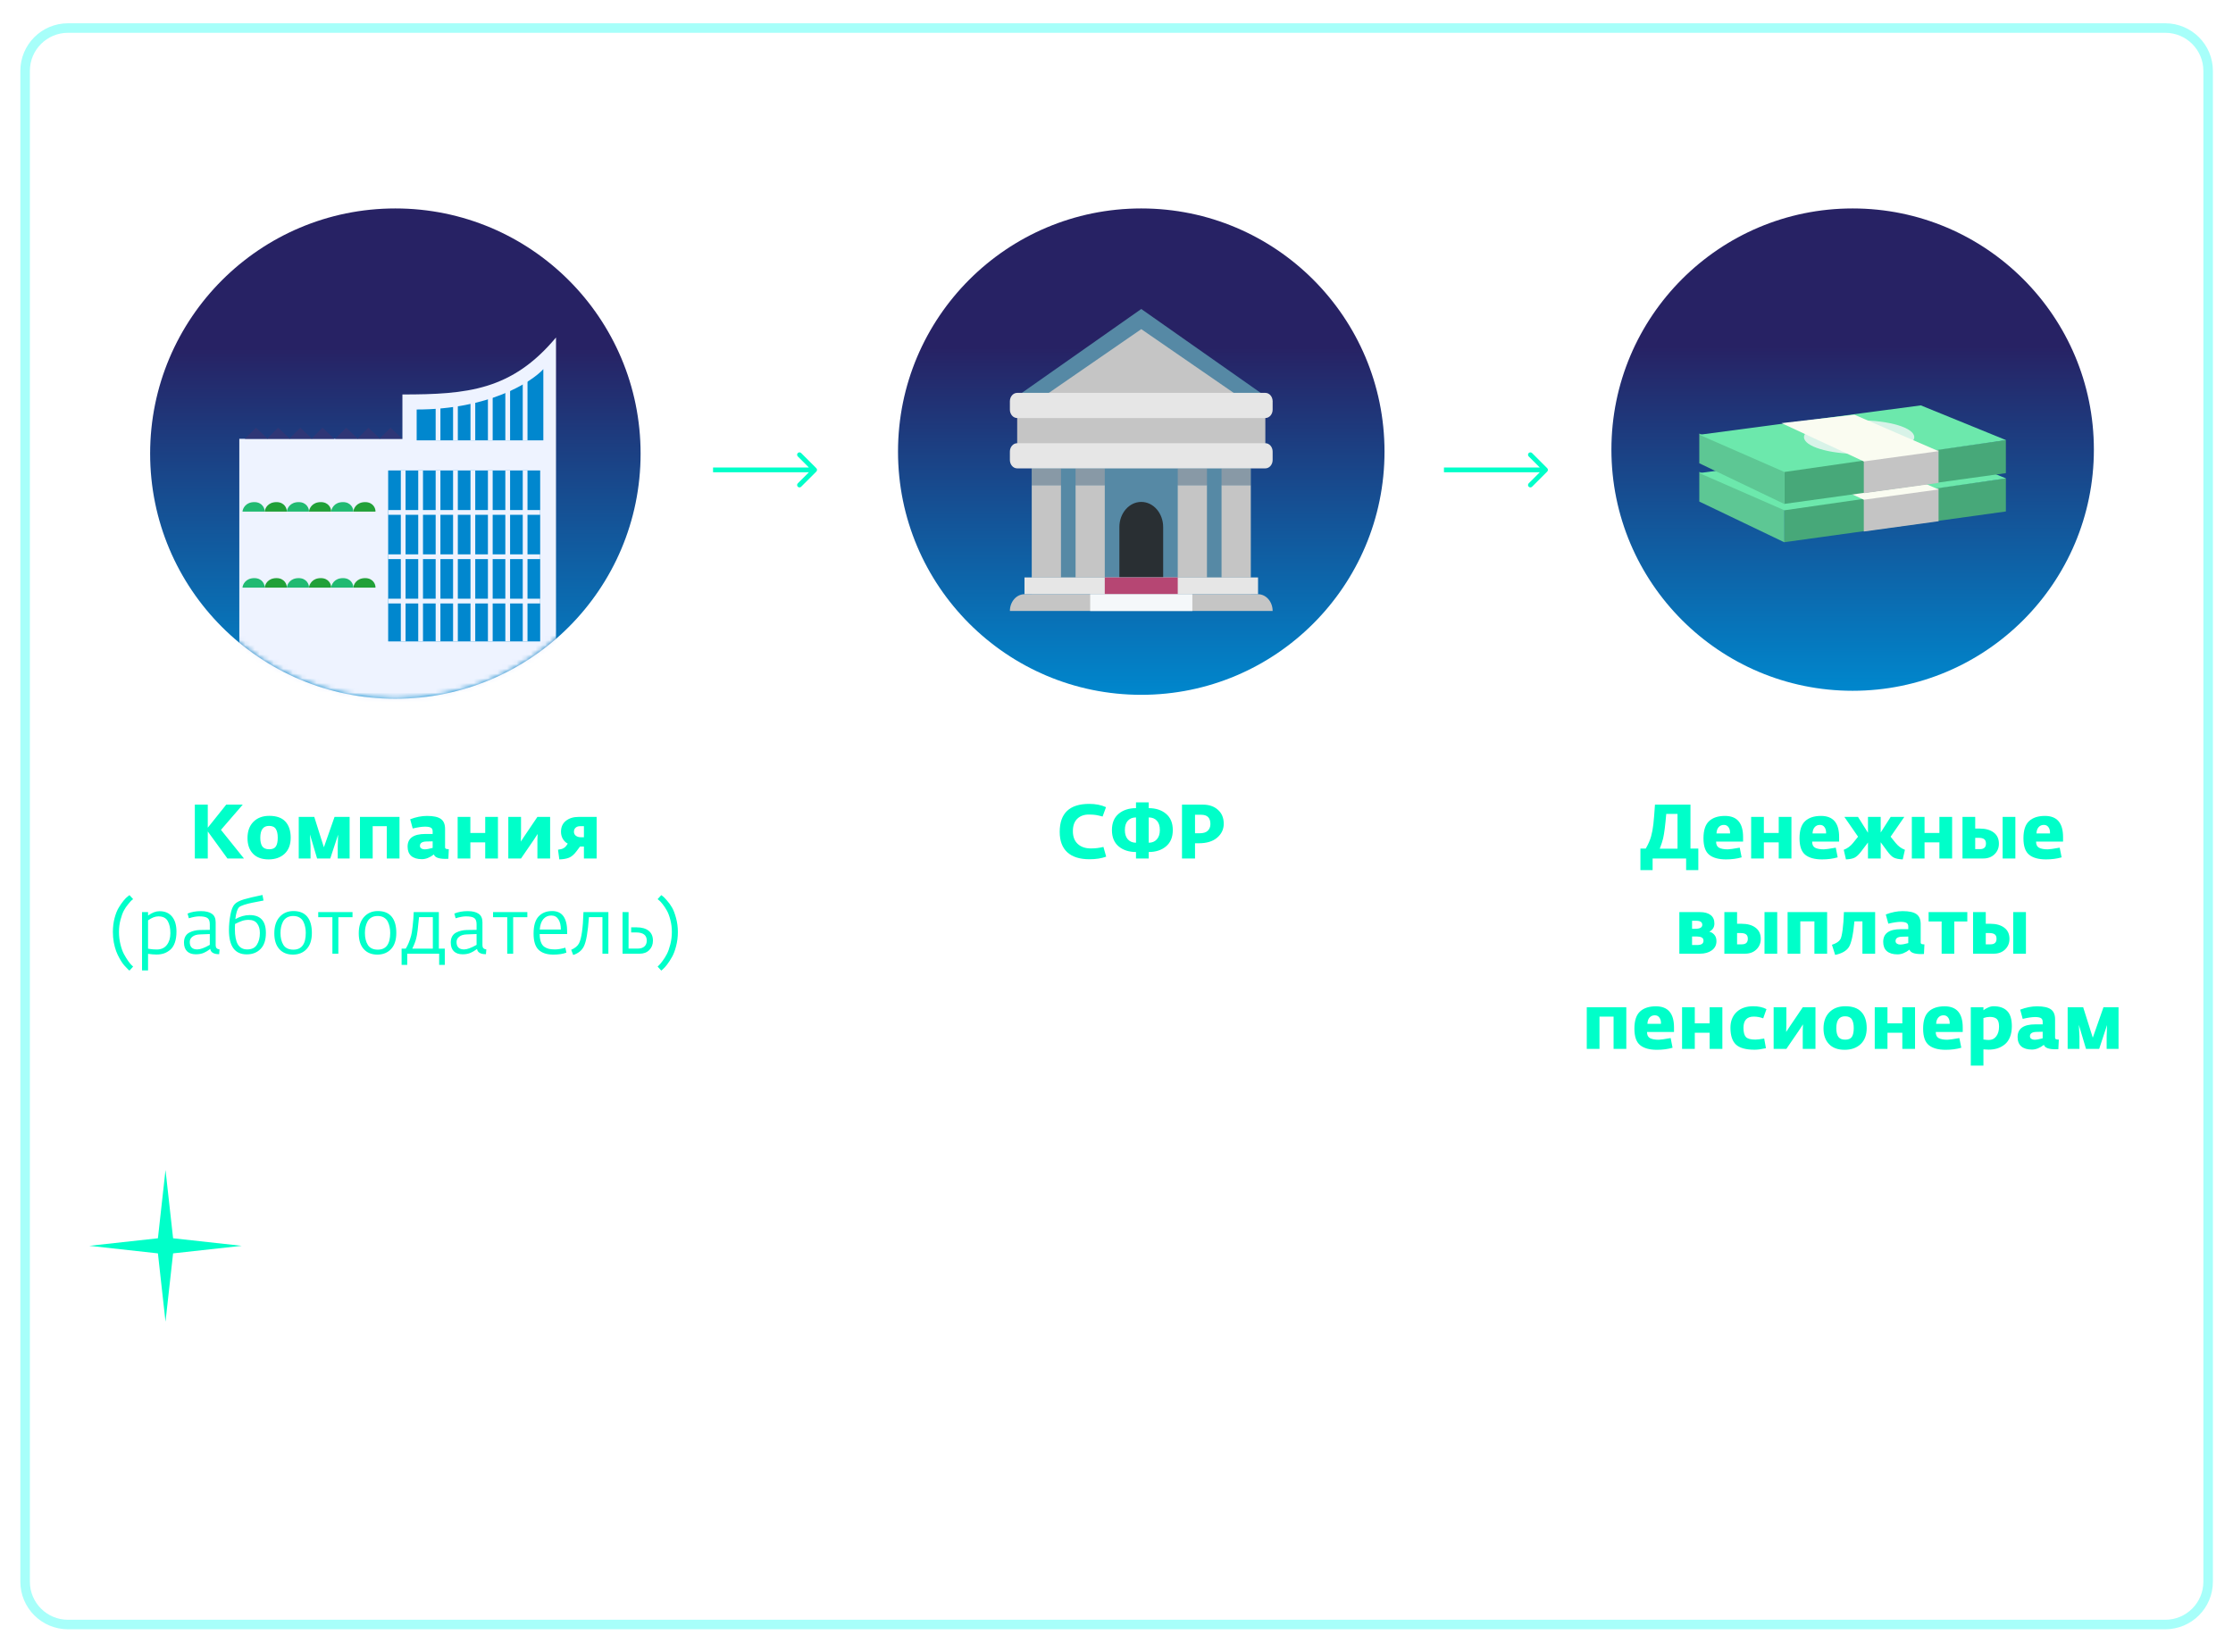 <?xml version="1.0" encoding="UTF-8"?> <svg xmlns="http://www.w3.org/2000/svg" width="469" height="347" viewBox="0 0 469 347" fill="none"> <path d="M324.965 99.068C325.16 98.873 325.16 98.557 324.965 98.361L321.783 95.179C321.588 94.984 321.271 94.984 321.076 95.179C320.881 95.375 320.881 95.691 321.076 95.886L323.904 98.715L321.076 101.543C320.881 101.739 320.881 102.055 321.076 102.25C321.271 102.446 321.588 102.446 321.783 102.25L324.965 99.068ZM303.275 99.215H324.611V98.215H303.275V99.215Z" fill="#00FFC9"></path> <path d="M171.453 99.068C171.648 98.873 171.648 98.557 171.453 98.361L168.271 95.179C168.075 94.984 167.759 94.984 167.564 95.179C167.368 95.375 167.368 95.691 167.564 95.886L170.392 98.715L167.564 101.543C167.368 101.739 167.368 102.055 167.564 102.25C167.759 102.446 168.075 102.446 168.271 102.25L171.453 99.068ZM149.763 99.215H171.099V98.215H149.763V99.215Z" fill="#00FFC9"></path> <path d="M228.843 180.515C226.784 180.515 225.221 180.025 224.155 179.043C223.099 178.062 222.571 176.638 222.571 174.771C222.571 170.846 224.64 168.883 228.779 168.883C230.112 168.883 231.285 169.113 232.299 169.571L231.579 171.539C230.981 171.379 230.517 171.273 230.187 171.219C229.856 171.166 229.397 171.134 228.811 171.123C227.755 171.102 226.912 171.39 226.283 171.987C225.653 172.585 225.339 173.459 225.339 174.611C225.339 175.774 225.68 176.67 226.363 177.299C227.045 177.929 227.968 178.243 229.131 178.243C230.059 178.243 230.933 178.137 231.755 177.923L232.331 179.971C231.349 180.334 230.187 180.515 228.843 180.515ZM238.596 180.355V178.995C237.113 178.995 235.897 178.601 234.948 177.811C234.009 177.022 233.54 175.881 233.54 174.387C233.54 172.894 234.009 171.753 234.948 170.963C235.897 170.174 237.113 169.779 238.596 169.779V168.563H241.268V169.779C242.75 169.779 243.961 170.174 244.9 170.963C245.849 171.753 246.324 172.894 246.324 174.387C246.324 175.881 245.849 177.022 244.9 177.811C243.961 178.601 242.75 178.995 241.268 178.995V180.355H238.596ZM241.268 177.043C241.982 177.043 242.548 176.809 242.964 176.339C243.39 175.87 243.604 175.219 243.604 174.387C243.604 173.523 243.396 172.867 242.98 172.419C242.564 171.961 241.993 171.731 241.268 171.731V177.043ZM238.596 177.043V171.731C237.87 171.731 237.3 171.961 236.884 172.419C236.468 172.867 236.26 173.523 236.26 174.387C236.26 175.219 236.468 175.87 236.884 176.339C237.31 176.809 237.881 177.043 238.596 177.043ZM248.256 180.355V169.043H252.656C253.957 169.043 255.008 169.406 255.808 170.131C256.618 170.846 257.024 171.822 257.024 173.059C257.024 174.222 256.56 175.198 255.632 175.987C254.714 176.766 253.445 177.155 251.824 177.155H250.992V180.355H248.256ZM250.992 171.171V175.059H251.92C252.72 175.059 253.301 174.883 253.664 174.531C254.037 174.169 254.224 173.699 254.224 173.123C254.224 171.822 253.584 171.171 252.304 171.171H250.992Z" fill="#00FFC9"></path> <circle cx="239.701" cy="94.881" r="51.09" fill="url(#paint0_linear_466_18)"></circle> <mask id="mask0_466_18" style="mask-type:alpha" maskUnits="userSpaceOnUse" x="188" y="43" width="103" height="103"> <circle cx="239.701" cy="94.881" r="51.09" fill="#C4C4C4"></circle> </mask> <g mask="url(#mask0_466_18)"> <path d="M216.707 93.111H262.695V124.835H216.707V93.111Z" fill="#5689A5"></path> <path d="M215.174 124.836H264.228C265.921 124.836 267.294 126.415 267.294 128.361H212.108C212.108 126.415 213.482 124.836 215.174 124.836Z" fill="#C5C5C5"></path> <path d="M239.702 105.445C237.162 105.445 235.103 107.812 235.103 110.733V121.307H244.301V110.733C244.301 107.812 242.242 105.445 239.702 105.445Z" fill="#292F33"></path> <path d="M216.707 101.926H222.839V121.312H216.707V101.926ZM225.905 101.926H232.036V121.312H225.905V101.926ZM256.563 101.926H262.695V121.312H256.563V101.926ZM247.366 101.926H253.498V121.312H247.366V101.926Z" fill="#C5C5C5"></path> <path d="M215.175 121.311H264.229V124.835H215.175V121.311Z" fill="#E6E6E6"></path> <path d="M267.294 84.301L239.701 64.914L212.108 84.301H267.294Z" fill="#5689A5"></path> <path d="M239.702 69.147L215.175 86.066V93.115H264.229V86.066L239.702 69.147Z" fill="#C5C5C5"></path> <path d="M216.707 98.402H222.839V101.927H216.707V98.402ZM225.905 98.402H232.036V101.927H225.905V98.402ZM247.366 98.402H253.498V101.927H247.366V98.402ZM256.563 98.402H262.695V101.927H256.563V98.402Z" fill="#8899A6"></path> <path d="M213.641 86.062H265.761V94.875H213.641V86.062Z" fill="#C5C5C5"></path> <path d="M267.294 86.062C267.294 87.035 266.609 87.824 265.761 87.824H213.641C212.795 87.824 212.108 87.035 212.108 86.062V84.299C212.108 83.327 212.795 82.537 213.641 82.537H265.761C266.609 82.537 267.294 83.327 267.294 84.299V86.062ZM267.294 96.636C267.294 97.609 266.609 98.399 265.761 98.399H213.641C212.795 98.399 212.108 97.609 212.108 96.636V94.874C212.108 93.901 212.795 93.112 213.641 93.112H265.761C266.609 93.112 267.294 93.901 267.294 94.874V96.636Z" fill="#E6E6E6"></path> <path d="M232.036 121.311H247.365V124.835H232.036V121.311Z" fill="#B64673"></path> <path d="M228.972 124.836H250.433V128.361H228.972V124.836Z" fill="#F5F8FA"></path> </g> <path d="M40.92 180.355V169.043H43.64V173.891L47.512 169.043H50.984L46.408 174.339L51.24 180.355H47.768L43.64 174.675V180.355H40.92ZM56.415 180.547C54.997 180.547 53.903 180.147 53.135 179.347C52.367 178.547 51.983 177.454 51.983 176.067C51.983 174.627 52.394 173.491 53.215 172.659C54.047 171.817 55.162 171.395 56.559 171.395C58.074 171.395 59.199 171.795 59.935 172.595C60.682 173.395 61.055 174.526 61.055 175.987C61.055 177.438 60.629 178.563 59.775 179.363C58.922 180.153 57.802 180.547 56.415 180.547ZM55.087 177.811C55.375 178.217 55.861 178.419 56.543 178.419C57.226 178.419 57.695 178.217 57.951 177.811C58.207 177.406 58.335 176.798 58.335 175.987C58.335 175.198 58.202 174.59 57.935 174.163C57.669 173.726 57.194 173.507 56.511 173.507C55.285 173.507 54.671 174.339 54.671 176.003C54.671 176.803 54.81 177.406 55.087 177.811ZM62.745 180.355V171.619H66.008L68.025 178.003L70.264 171.619H73.433V180.355H70.936V177.747L71.016 175.347L69.368 180.355H66.6L65.097 175.299L65.225 177.747V180.355H62.745ZM75.604 180.355V171.619H83.908V180.355H81.236V173.571H78.276V180.355H75.604ZM88.616 180.499C87.646 180.499 86.899 180.275 86.376 179.827C85.864 179.379 85.608 178.723 85.608 177.859C85.608 176.089 86.856 175.203 89.352 175.203H90.872V174.659C90.872 174.286 90.75 174.03 90.504 173.891C90.259 173.742 89.854 173.667 89.288 173.667C88.638 173.667 87.768 173.795 86.68 174.051L86.152 172.115C87.368 171.646 88.547 171.411 89.688 171.411C91.043 171.411 92.014 171.625 92.6 172.051C93.187 172.467 93.48 173.166 93.48 174.147V178.035C93.48 178.174 93.544 178.27 93.672 178.323C93.8 178.366 93.998 178.393 94.264 178.403L94.168 180.419C94.03 180.43 93.822 180.435 93.544 180.435C92.136 180.435 91.331 180.126 91.128 179.507C90.275 180.169 89.438 180.499 88.616 180.499ZM89.176 178.435C89.582 178.435 90.147 178.334 90.872 178.131V176.755L89.56 176.787C88.654 176.809 88.2 177.113 88.2 177.699C88.2 177.934 88.296 178.115 88.488 178.243C88.68 178.371 88.91 178.435 89.176 178.435ZM96.12 180.355V171.619H98.791V174.995H101.911V171.619H104.583V180.355H101.911V176.963H98.791V180.355H96.12ZM106.76 180.355V171.619H109.432V175.427L109.384 176.803L110.296 175.427L112.872 171.619H115.544V180.355H112.872V176.595L112.92 175.203L112.008 176.595L109.432 180.355H106.76ZM117.473 180.547L117.201 178.515C117.233 178.505 117.335 178.483 117.505 178.451C117.676 178.419 117.772 178.403 117.793 178.403C117.825 178.393 117.905 178.371 118.033 178.339C118.172 178.297 118.257 178.259 118.289 178.227C118.332 178.195 118.401 178.153 118.497 178.099C118.593 178.046 118.673 177.982 118.737 177.907C118.812 177.833 118.887 177.747 118.961 177.651C119.047 177.555 119.143 177.417 119.249 177.235C118.833 177.022 118.492 176.697 118.225 176.259C117.959 175.811 117.825 175.305 117.825 174.739C117.825 173.747 118.172 172.979 118.865 172.435C119.559 171.891 120.444 171.619 121.521 171.619H125.313V180.355H122.641V177.843H121.825L121.073 178.851C120.572 179.523 120.049 179.971 119.505 180.195C118.961 180.409 118.284 180.526 117.473 180.547ZM121.953 175.891H122.641V173.571H121.809C121.436 173.571 121.132 173.678 120.897 173.891C120.663 174.105 120.545 174.387 120.545 174.739C120.545 175.091 120.684 175.374 120.961 175.587C121.249 175.79 121.58 175.891 121.953 175.891ZM27.197 203.907C27.143 203.875 27.074 203.822 26.989 203.747C26.914 203.673 26.754 203.507 26.509 203.251C26.263 203.006 26.029 202.739 25.805 202.451C25.591 202.163 25.351 201.779 25.085 201.299C24.818 200.83 24.589 200.339 24.397 199.827C24.205 199.305 24.039 198.691 23.901 197.987C23.773 197.273 23.709 196.542 23.709 195.795C23.709 194.761 23.826 193.79 24.061 192.883C24.306 191.966 24.599 191.23 24.941 190.675C25.282 190.11 25.623 189.619 25.965 189.203C26.306 188.787 26.599 188.494 26.845 188.323L27.197 188.051L27.965 188.899C27.879 188.953 27.767 189.038 27.629 189.155C27.501 189.273 27.266 189.539 26.925 189.955C26.583 190.361 26.279 190.809 26.013 191.299C25.757 191.779 25.522 192.425 25.309 193.235C25.095 194.035 24.989 194.883 24.989 195.779C24.989 196.675 25.09 197.539 25.293 198.371C25.495 199.203 25.741 199.891 26.029 200.435C26.327 200.979 26.621 201.459 26.909 201.875C27.207 202.291 27.458 202.595 27.661 202.787L27.965 203.059L27.197 203.907ZM29.832 203.875V191.619H31.096V192.339C31.939 191.731 32.744 191.427 33.512 191.427C34.643 191.427 35.517 191.806 36.136 192.563C36.755 193.31 37.064 194.366 37.064 195.731C37.064 196.606 36.952 197.369 36.728 198.019C36.504 198.659 36.189 199.155 35.784 199.507C35.379 199.859 34.936 200.121 34.456 200.291C33.976 200.451 33.448 200.531 32.872 200.531C32.339 200.531 31.747 200.483 31.096 200.387V203.875H29.832ZM32.92 199.475C33.837 199.475 34.541 199.161 35.032 198.531C35.533 197.891 35.784 197.065 35.784 196.051C35.784 194.985 35.597 194.131 35.224 193.491C34.861 192.841 34.205 192.515 33.256 192.515C32.605 192.515 31.885 192.793 31.096 193.347V199.299C31.139 199.299 31.261 199.321 31.464 199.363C31.677 199.395 31.896 199.422 32.12 199.443C32.344 199.465 32.611 199.475 32.92 199.475ZM41.121 200.483C40.332 200.483 39.719 200.27 39.281 199.843C38.855 199.417 38.641 198.803 38.641 198.003C38.641 197.502 38.743 197.07 38.945 196.707C39.159 196.345 39.441 196.078 39.793 195.907C40.145 195.726 40.497 195.598 40.849 195.523C41.201 195.438 41.58 195.39 41.985 195.379L44.065 195.347V194.179C44.065 193.518 43.895 193.075 43.553 192.851C43.223 192.627 42.647 192.515 41.825 192.515C41.26 192.515 40.54 192.649 39.665 192.915L39.393 191.923C40.215 191.582 41.148 191.411 42.193 191.411C43.207 191.411 43.975 191.598 44.497 191.971C45.031 192.334 45.297 192.931 45.297 193.763V198.611C45.297 199.113 45.569 199.395 46.113 199.459L46.033 200.451H45.809C45.404 200.451 45.036 200.361 44.705 200.179C44.385 199.987 44.204 199.71 44.161 199.347C44.14 199.358 44.039 199.433 43.857 199.571C43.687 199.699 43.532 199.801 43.393 199.875C43.255 199.95 43.068 200.046 42.833 200.163C42.599 200.27 42.337 200.35 42.049 200.403C41.761 200.457 41.452 200.483 41.121 200.483ZM41.441 199.459C42.071 199.459 42.945 199.139 44.065 198.499V196.227L41.969 196.307C41.308 196.329 40.791 196.489 40.417 196.787C40.044 197.075 39.857 197.443 39.857 197.891C39.857 198.937 40.385 199.459 41.441 199.459ZM51.814 200.499C49.329 200.499 48.086 198.798 48.086 195.395C48.086 194.35 48.188 193.283 48.39 192.195C48.593 191.097 48.902 190.339 49.318 189.923C49.692 189.539 50.326 189.214 51.222 188.947C52.118 188.681 53.42 188.371 55.126 188.019L55.35 189.187C54.316 189.379 53.521 189.534 52.966 189.651C52.422 189.758 51.862 189.902 51.286 190.083C50.71 190.265 50.342 190.446 50.182 190.627C49.83 191.001 49.58 191.822 49.43 193.091C50.433 192.526 51.436 192.243 52.438 192.243C54.71 192.243 55.846 193.491 55.846 195.987C55.846 197.481 55.473 198.606 54.726 199.363C53.99 200.121 53.02 200.499 51.814 200.499ZM51.926 199.459C52.876 199.459 53.553 199.129 53.958 198.467C54.374 197.806 54.582 196.99 54.582 196.019C54.582 195.187 54.39 194.521 54.006 194.019C53.633 193.507 53.036 193.251 52.214 193.251C51.702 193.251 51.238 193.326 50.822 193.475C50.417 193.614 49.932 193.827 49.366 194.115C49.345 194.542 49.334 194.883 49.334 195.139C49.334 196.611 49.542 197.699 49.958 198.403C50.385 199.107 51.041 199.459 51.926 199.459ZM61.519 200.547C60.303 200.547 59.348 200.158 58.655 199.379C57.961 198.601 57.615 197.502 57.615 196.083C57.615 194.611 57.983 193.465 58.719 192.643C59.465 191.811 60.436 191.395 61.631 191.395C62.911 191.395 63.876 191.79 64.527 192.579C65.177 193.369 65.503 194.505 65.503 195.987C65.503 197.47 65.135 198.601 64.399 199.379C63.673 200.158 62.713 200.547 61.519 200.547ZM61.615 199.507C63.353 199.507 64.223 198.334 64.223 195.987C64.223 195.539 64.18 195.123 64.095 194.739C64.02 194.355 63.892 193.982 63.711 193.619C63.529 193.257 63.257 192.969 62.895 192.755C62.532 192.542 62.095 192.435 61.583 192.435C61.081 192.435 60.644 192.542 60.271 192.755C59.908 192.969 59.631 193.257 59.439 193.619C59.257 193.971 59.124 194.345 59.039 194.739C58.953 195.134 58.911 195.555 58.911 196.003C58.911 197.027 59.119 197.87 59.535 198.531C59.961 199.182 60.655 199.507 61.615 199.507ZM69.815 200.355V192.691H66.839V191.619H74.039V192.691H71.063V200.355H69.815ZM79.253 200.547C78.037 200.547 77.082 200.158 76.389 199.379C75.696 198.601 75.349 197.502 75.349 196.083C75.349 194.611 75.717 193.465 76.453 192.643C77.2 191.811 78.17 191.395 79.365 191.395C80.645 191.395 81.61 191.79 82.261 192.579C82.912 193.369 83.237 194.505 83.237 195.987C83.237 197.47 82.869 198.601 82.133 199.379C81.408 200.158 80.448 200.547 79.253 200.547ZM79.349 199.507C81.088 199.507 81.957 198.334 81.957 195.987C81.957 195.539 81.914 195.123 81.829 194.739C81.754 194.355 81.626 193.982 81.445 193.619C81.264 193.257 80.992 192.969 80.629 192.755C80.266 192.542 79.829 192.435 79.317 192.435C78.816 192.435 78.378 192.542 78.005 192.755C77.642 192.969 77.365 193.257 77.173 193.619C76.992 193.971 76.858 194.345 76.773 194.739C76.688 195.134 76.645 195.555 76.645 196.003C76.645 197.027 76.853 197.87 77.269 198.531C77.696 199.182 78.389 199.507 79.349 199.507ZM84.349 202.707V199.299H85.213C85.661 198.595 86.04 197.683 86.349 196.563C86.456 196.201 86.563 195.534 86.669 194.563C86.787 193.582 86.861 192.601 86.893 191.619H92.173V199.299H93.421V202.707H92.237V200.355H85.533V202.707H84.349ZM86.589 199.299H90.909V192.675H88.013C87.811 194.926 87.619 196.393 87.437 197.075C87.288 197.705 87.005 198.446 86.589 199.299ZM97.153 200.483C96.363 200.483 95.75 200.27 95.313 199.843C94.886 199.417 94.673 198.803 94.673 198.003C94.673 197.502 94.774 197.07 94.977 196.707C95.19 196.345 95.473 196.078 95.825 195.907C96.177 195.726 96.529 195.598 96.881 195.523C97.233 195.438 97.611 195.39 98.017 195.379L100.097 195.347V194.179C100.097 193.518 99.926 193.075 99.585 192.851C99.254 192.627 98.678 192.515 97.857 192.515C97.291 192.515 96.571 192.649 95.697 192.915L95.425 191.923C96.246 191.582 97.179 191.411 98.225 191.411C99.238 191.411 100.006 191.598 100.529 191.971C101.062 192.334 101.329 192.931 101.329 193.763V198.611C101.329 199.113 101.601 199.395 102.145 199.459L102.065 200.451H101.841C101.435 200.451 101.067 200.361 100.737 200.179C100.417 199.987 100.235 199.71 100.193 199.347C100.171 199.358 100.07 199.433 99.889 199.571C99.718 199.699 99.563 199.801 99.425 199.875C99.286 199.95 99.099 200.046 98.865 200.163C98.63 200.27 98.369 200.35 98.081 200.403C97.793 200.457 97.483 200.483 97.153 200.483ZM97.473 199.459C98.102 199.459 98.977 199.139 100.097 198.499V196.227L98.001 196.307C97.339 196.329 96.822 196.489 96.449 196.787C96.075 197.075 95.889 197.443 95.889 197.891C95.889 198.937 96.417 199.459 97.473 199.459ZM106.534 200.355V192.691H103.558V191.619H110.758V192.691H107.782V200.355H106.534ZM116.196 200.547C114.852 200.547 113.828 200.211 113.124 199.539C112.42 198.867 112.068 197.737 112.068 196.147C112.068 194.483 112.42 193.278 113.124 192.531C113.828 191.774 114.777 191.395 115.972 191.395C118.073 191.395 119.124 192.851 119.124 195.763V196.227H113.348C113.358 196.899 113.444 197.459 113.604 197.907C113.764 198.345 113.998 198.675 114.308 198.899C114.628 199.113 114.958 199.262 115.3 199.347C115.652 199.422 116.078 199.459 116.58 199.459C117.177 199.459 117.897 199.337 118.74 199.091L118.964 200.131C118.249 200.409 117.326 200.547 116.196 200.547ZM113.364 195.283H117.796C117.796 194.377 117.625 193.662 117.284 193.139C116.953 192.606 116.452 192.339 115.78 192.339C115.108 192.339 114.553 192.59 114.116 193.091C113.689 193.593 113.438 194.323 113.364 195.283ZM120.387 200.627L119.971 199.539C120.761 199.198 121.305 198.75 121.603 198.195C122.126 197.203 122.441 195.011 122.547 191.619H127.779V200.355H126.531V192.675H123.699C123.475 195.822 123.113 197.881 122.611 198.851C122.174 199.705 121.433 200.297 120.387 200.627ZM130.754 200.355V191.619H132.018V199.283H133.938C134.535 199.283 134.999 199.139 135.33 198.851C135.671 198.553 135.842 198.137 135.842 197.603C135.842 196.462 135.09 195.891 133.586 195.891H132.562V194.819H133.698C134.797 194.819 135.645 195.059 136.242 195.539C136.839 196.019 137.138 196.713 137.138 197.619C137.138 198.419 136.882 199.075 136.37 199.587C135.869 200.099 135.202 200.355 134.37 200.355H130.754ZM138.887 203.907L138.119 203.059C138.204 202.995 138.311 202.894 138.439 202.755C138.577 202.627 138.817 202.334 139.159 201.875C139.5 201.427 139.804 200.942 140.071 200.419C140.337 199.907 140.577 199.23 140.791 198.387C141.004 197.545 141.111 196.675 141.111 195.779C141.111 194.883 141.004 194.035 140.791 193.235C140.588 192.435 140.343 191.785 140.055 191.283C139.767 190.771 139.473 190.329 139.175 189.955C138.887 189.582 138.641 189.315 138.439 189.155L138.119 188.899L138.887 188.051C138.983 188.115 139.105 188.206 139.255 188.323C139.415 188.441 139.692 188.729 140.087 189.187C140.492 189.635 140.849 190.131 141.159 190.675C141.468 191.219 141.745 191.95 141.991 192.867C142.247 193.785 142.375 194.761 142.375 195.795C142.375 196.83 142.252 197.817 142.007 198.755C141.772 199.683 141.484 200.446 141.143 201.043C140.801 201.651 140.46 202.179 140.119 202.627C139.777 203.075 139.484 203.401 139.239 203.603L138.887 203.907Z" fill="#00FFC9"></path> <circle cx="83.039" cy="95.297" r="51.506" fill="url(#paint1_linear_466_18)"></circle> <mask id="mask1_466_18" style="mask-type:alpha" maskUnits="userSpaceOnUse" x="31" y="43" width="104" height="104"> <circle cx="83.039" cy="95.297" r="51.506" fill="#C4C4C4"></circle> </mask> <g mask="url(#mask1_466_18)"> <path d="M50.263 92.183C64.897 92.183 84.519 92.183 84.519 92.183V82.871C98.154 82.871 107.496 82.012 116.779 70.898V150.917H50.263V92.183Z" fill="#EEF3FF"></path> <path d="M87.512 86.031C102.544 86.031 111.513 80.378 114.118 77.551V92.517H87.512V86.031Z" fill="#0187CE"></path> <rect width="0.998" height="12.638" transform="matrix(-1 0 0 1 110.792 79.883)" fill="#EEF3FF"></rect> <rect width="0.998" height="12.638" transform="matrix(-1 0 0 1 107.134 79.883)" fill="#EEF3FF"></rect> <rect width="0.998" height="10.31" transform="matrix(-1 0 0 1 103.477 82.207)" fill="#EEF3FF"></rect> <rect width="0.998" height="9.312" transform="matrix(-1 0 0 1 99.817 83.201)" fill="#EEF3FF"></rect> <rect width="0.998" height="9.312" transform="matrix(-1 0 0 1 96.159 83.201)" fill="#EEF3FF"></rect> <rect width="0.998" height="9.312" transform="matrix(-1 0 0 1 92.501 83.201)" fill="#EEF3FF"></rect> <path d="M82.024 89.853L84.518 92.182H79.696L82.024 89.853Z" fill="#2F3676"></path> <path d="M67.722 89.853L70.217 92.182H65.394L67.722 89.853Z" fill="#2F3676"></path> <path d="M77.368 89.853L79.862 92.182H75.039L77.368 89.853Z" fill="#2F3676"></path> <path d="M63.067 89.853L65.561 92.182H60.739L63.067 89.853Z" fill="#2F3676"></path> <path d="M72.712 89.853L75.207 92.182H70.384L72.712 89.853Z" fill="#2F3676"></path> <path d="M58.412 89.853L60.907 92.182H56.084L58.412 89.853Z" fill="#2F3676"></path> <path d="M53.755 89.853L56.249 92.182H51.427L53.755 89.853Z" fill="#2F3676"></path> <rect width="31.927" height="35.919" transform="matrix(-1 0 0 1 113.454 98.834)" fill="#0187CE"></rect> <rect width="27.271" height="5.321" transform="matrix(-1 0 0 1 78.865 118.123)" fill="#EEF3FF"></rect> <rect width="27.271" height="5.321" transform="matrix(-1 0 0 1 78.865 102.16)" fill="#EEF3FF"></rect> <path d="M72.044 105.486C73.706 105.486 74.26 106.817 74.204 107.482H69.552C69.607 106.817 70.216 105.486 72.044 105.486Z" fill="#21BA72"></path> <path d="M72.044 121.455C73.706 121.455 74.26 122.785 74.204 123.451H69.552C69.607 122.785 70.216 121.455 72.044 121.455Z" fill="#21BA72"></path> <path d="M62.733 105.486C64.394 105.486 64.948 106.817 64.893 107.482H60.24C60.296 106.817 60.905 105.486 62.733 105.486Z" fill="#21BA72"></path> <path d="M62.733 121.455C64.394 121.455 64.948 122.785 64.893 123.451H60.24C60.296 122.785 60.905 121.455 62.733 121.455Z" fill="#21BA72"></path> <path d="M53.421 105.486C55.083 105.486 55.637 106.817 55.581 107.482H50.929C50.984 106.817 51.593 105.486 53.421 105.486Z" fill="#21BA72"></path> <path d="M53.421 121.455C55.083 121.455 55.637 122.785 55.581 123.451H50.929C50.984 122.785 51.593 121.455 53.421 121.455Z" fill="#21BA72"></path> <path d="M76.701 105.486C78.363 105.486 78.917 106.817 78.862 107.482H74.209C74.264 106.817 74.874 105.486 76.701 105.486Z" fill="#21A038"></path> <path d="M76.701 121.455C78.363 121.455 78.917 122.785 78.862 123.451H74.209C74.264 122.785 74.874 121.455 76.701 121.455Z" fill="#21A038"></path> <path d="M67.388 105.486C69.049 105.486 69.603 106.817 69.548 107.482H64.896C64.951 106.817 65.56 105.486 67.388 105.486Z" fill="#21A038"></path> <path d="M67.388 121.455C69.049 121.455 69.603 122.785 69.548 123.451H64.896C64.951 122.785 65.56 121.455 67.388 121.455Z" fill="#21A038"></path> <path d="M58.077 105.486C59.739 105.486 60.293 106.817 60.237 107.482H55.585C55.641 106.817 56.249 105.486 58.077 105.486Z" fill="#21A038"></path> <path d="M58.077 121.455C59.739 121.455 60.293 122.785 60.237 123.451H55.585C55.641 122.785 56.249 121.455 58.077 121.455Z" fill="#21A038"></path> <rect width="0.998" height="35.919" transform="matrix(-1 0 0 1 110.792 98.834)" fill="#EEF3FF"></rect> <rect width="0.998" height="35.919" transform="matrix(-1 0 0 1 107.134 98.834)" fill="#EEF3FF"></rect> <rect width="0.998" height="35.919" transform="matrix(-1 0 0 1 85.183 98.834)" fill="#EEF3FF"></rect> <rect width="0.998" height="35.919" transform="matrix(-1 0 0 1 96.159 98.834)" fill="#EEF3FF"></rect> <rect width="0.998" height="35.919" transform="matrix(-1 0 0 1 103.477 98.834)" fill="#EEF3FF"></rect> <rect width="0.998" height="35.919" transform="matrix(-1 0 0 1 92.501 98.834)" fill="#EEF3FF"></rect> <rect width="0.998" height="31.927" transform="matrix(4.37114e-08 1 1 -4.37114e-08 81.526 107.154)" fill="#EEF3FF"></rect> <rect width="0.998" height="31.927" transform="matrix(4.37114e-08 1 1 -4.37114e-08 81.526 116.461)" fill="#EEF3FF"></rect> <rect width="0.998" height="31.927" transform="matrix(4.37114e-08 1 1 -4.37114e-08 81.526 125.779)" fill="#EEF3FF"></rect> <rect width="0.998" height="35.919" transform="matrix(-1 0 0 1 99.817 98.834)" fill="#EEF3FF"></rect> <rect width="0.998" height="35.919" transform="matrix(-1 0 0 1 88.841 98.834)" fill="#EEF3FF"></rect> </g> <path d="M344.54 182.803V178.275H345.66C346.193 177.347 346.566 176.494 346.78 175.715C346.993 174.947 347.153 174.089 347.26 173.139C347.366 172.179 347.478 170.814 347.596 169.043H355.052V178.275H356.7V182.803H354.14V180.355H347.1V182.803H344.54ZM348.604 178.291H352.332V170.995H349.964C349.761 173.406 349.542 175.118 349.308 176.131C349.169 176.707 348.934 177.427 348.604 178.291ZM362.519 180.547C360.962 180.547 359.783 180.222 358.983 179.571C358.183 178.921 357.783 177.769 357.783 176.115C357.783 174.43 358.178 173.225 358.967 172.499C359.756 171.774 360.866 171.411 362.295 171.411C364.834 171.411 366.103 172.889 366.103 175.843V176.803H360.439C360.428 177.433 360.636 177.865 361.063 178.099C361.49 178.323 362.103 178.435 362.903 178.435C363.234 178.435 364.066 178.318 365.399 178.083L365.799 180.115C364.818 180.403 363.724 180.547 362.519 180.547ZM360.519 175.091H363.367C363.388 174.547 363.282 174.115 363.047 173.795C362.823 173.465 362.498 173.299 362.071 173.299C361.612 173.299 361.244 173.459 360.967 173.779C360.69 174.089 360.54 174.526 360.519 175.091ZM367.794 180.355V171.619H370.466V174.995H373.586V171.619H376.258V180.355H373.586V176.963H370.466V180.355H367.794ZM382.691 180.547C381.134 180.547 379.955 180.222 379.155 179.571C378.355 178.921 377.955 177.769 377.955 176.115C377.955 174.43 378.35 173.225 379.139 172.499C379.928 171.774 381.038 171.411 382.467 171.411C385.006 171.411 386.275 172.889 386.275 175.843V176.803H380.611C380.6 177.433 380.808 177.865 381.235 178.099C381.662 178.323 382.275 178.435 383.075 178.435C383.406 178.435 384.238 178.318 385.571 178.083L385.971 180.115C384.99 180.403 383.896 180.547 382.691 180.547ZM380.691 175.091H383.539C383.56 174.547 383.454 174.115 383.219 173.795C382.995 173.465 382.67 173.299 382.243 173.299C381.784 173.299 381.416 173.459 381.139 173.779C380.862 174.089 380.712 174.526 380.691 175.091ZM387.71 180.547L387.246 178.531C387.993 178.254 388.644 177.774 389.198 177.091L390.254 175.779L387.374 171.619H390.238L392.334 174.947V171.619H395.006V174.899L397.102 171.619H399.966L397.086 175.779L398.142 177.091C398.697 177.774 399.348 178.254 400.094 178.531L399.63 180.547C398.852 180.515 398.244 180.398 397.806 180.195C397.38 179.993 396.91 179.539 396.398 178.835L395.006 176.947V180.355H392.334V176.995L390.942 178.835C390.42 179.529 389.94 179.982 389.502 180.195C389.076 180.398 388.478 180.515 387.71 180.547ZM401.544 180.355V171.619H404.216V174.995H407.336V171.619H410.008V180.355H407.336V176.963H404.216V180.355H401.544ZM412.185 180.355V171.619H414.857V174.067H415.769C417.038 174.067 418.03 174.345 418.745 174.899C419.47 175.443 419.833 176.227 419.833 177.251C419.833 178.137 419.524 178.878 418.905 179.475C418.297 180.062 417.508 180.355 416.537 180.355H412.185ZM420.617 180.355V171.619H423.289V180.355H420.617ZM415.609 176.019H414.857V178.387H415.865C416.697 178.387 417.113 177.998 417.113 177.219C417.113 176.782 416.985 176.473 416.729 176.291C416.484 176.11 416.11 176.019 415.609 176.019ZM429.722 180.547C428.165 180.547 426.986 180.222 426.186 179.571C425.386 178.921 424.986 177.769 424.986 176.115C424.986 174.43 425.381 173.225 426.17 172.499C426.96 171.774 428.069 171.411 429.498 171.411C432.037 171.411 433.306 172.889 433.306 175.843V176.803H427.642C427.632 177.433 427.84 177.865 428.266 178.099C428.693 178.323 429.306 178.435 430.106 178.435C430.437 178.435 431.269 178.318 432.602 178.083L433.002 180.115C432.021 180.403 430.928 180.547 429.722 180.547ZM427.722 175.091H430.57C430.592 174.547 430.485 174.115 430.25 173.795C430.026 173.465 429.701 173.299 429.274 173.299C428.816 173.299 428.448 173.459 428.17 173.779C427.893 174.089 427.744 174.526 427.722 175.091ZM352.716 200.355V191.619H357.052C358.002 191.619 358.743 191.822 359.276 192.227C359.81 192.633 360.076 193.23 360.076 194.019C360.076 194.446 359.97 194.809 359.756 195.107C359.543 195.395 359.287 195.603 358.988 195.731C359.362 195.795 359.708 195.998 360.028 196.339C360.348 196.681 360.508 197.139 360.508 197.715C360.508 198.537 360.183 199.182 359.532 199.651C358.892 200.121 358.066 200.355 357.052 200.355H352.716ZM355.388 198.531H356.476C357.351 198.531 357.788 198.233 357.788 197.635C357.788 197.305 357.666 197.075 357.42 196.947C357.186 196.819 356.839 196.75 356.38 196.739H355.388V198.531ZM355.388 195.123H356.06C357.042 195.123 357.532 194.846 357.532 194.291C357.532 193.726 357.116 193.443 356.284 193.443H355.388V195.123ZM362.169 200.355V191.619H364.841V194.067H365.753C367.023 194.067 368.015 194.345 368.729 194.899C369.455 195.443 369.817 196.227 369.817 197.251C369.817 198.137 369.508 198.878 368.889 199.475C368.281 200.062 367.492 200.355 366.521 200.355H362.169ZM370.601 200.355V191.619H373.273V200.355H370.601ZM365.593 196.019H364.841V198.387H365.849C366.681 198.387 367.097 197.998 367.097 197.219C367.097 196.782 366.969 196.473 366.713 196.291C366.468 196.11 366.095 196.019 365.593 196.019ZM375.451 200.355V191.619H383.755V200.355H381.083V193.571H378.123V200.355H375.451ZM385.439 200.611L384.767 198.483C385.663 198.195 386.255 197.806 386.543 197.315C386.714 197.027 386.868 196.371 387.007 195.347C387.146 194.313 387.236 193.07 387.279 191.619H393.839V200.355H391.167V193.571H389.487C389.231 196.377 388.836 198.185 388.303 198.995C387.78 199.785 386.826 200.323 385.439 200.611ZM398.541 200.499C397.57 200.499 396.824 200.275 396.301 199.827C395.789 199.379 395.533 198.723 395.533 197.859C395.533 196.089 396.781 195.203 399.277 195.203H400.797V194.659C400.797 194.286 400.674 194.03 400.429 193.891C400.184 193.742 399.778 193.667 399.213 193.667C398.562 193.667 397.693 193.795 396.605 194.051L396.077 192.115C397.293 191.646 398.472 191.411 399.613 191.411C400.968 191.411 401.938 191.625 402.525 192.051C403.112 192.467 403.405 193.166 403.405 194.147V198.035C403.405 198.174 403.469 198.27 403.597 198.323C403.725 198.366 403.922 198.393 404.189 198.403L404.093 200.419C403.954 200.43 403.746 200.435 403.469 200.435C402.061 200.435 401.256 200.126 401.053 199.507C400.2 200.169 399.362 200.499 398.541 200.499ZM399.101 198.435C399.506 198.435 400.072 198.334 400.797 198.131V196.755L399.485 196.787C398.578 196.809 398.125 197.113 398.125 197.699C398.125 197.934 398.221 198.115 398.413 198.243C398.605 198.371 398.834 198.435 399.101 198.435ZM407.804 200.355V193.587H405.068V191.619H413.196V193.587H410.46V200.355H407.804ZM414.404 200.355V191.619H417.076V194.067H417.988C419.257 194.067 420.249 194.345 420.964 194.899C421.689 195.443 422.052 196.227 422.052 197.251C422.052 198.137 421.742 198.878 421.124 199.475C420.516 200.062 419.726 200.355 418.756 200.355H414.404ZM422.836 200.355V191.619H425.508V200.355H422.836ZM417.828 196.019H417.076V198.387H418.084C418.916 198.387 419.332 197.998 419.332 197.219C419.332 196.782 419.204 196.473 418.948 196.291C418.702 196.11 418.329 196.019 417.828 196.019ZM333.271 220.355V211.619H341.575V220.355H338.903V213.571H335.943V220.355H333.271ZM348.011 220.547C346.454 220.547 345.275 220.222 344.475 219.571C343.675 218.921 343.275 217.769 343.275 216.115C343.275 214.43 343.67 213.225 344.459 212.499C345.249 211.774 346.358 211.411 347.787 211.411C350.326 211.411 351.595 212.889 351.595 215.843V216.803H345.931C345.921 217.433 346.129 217.865 346.555 218.099C346.982 218.323 347.595 218.435 348.395 218.435C348.726 218.435 349.558 218.318 350.891 218.083L351.291 220.115C350.31 220.403 349.217 220.547 348.011 220.547ZM346.011 215.091H348.859C348.881 214.547 348.774 214.115 348.539 213.795C348.315 213.465 347.99 213.299 347.563 213.299C347.105 213.299 346.737 213.459 346.459 213.779C346.182 214.089 346.033 214.526 346.011 215.091ZM353.287 220.355V211.619H355.959V214.995H359.079V211.619H361.751V220.355H359.079V216.963H355.959V220.355H353.287ZM368.535 220.531C366.7 220.531 365.394 220.174 364.615 219.459C363.836 218.734 363.447 217.55 363.447 215.907C363.447 214.542 363.874 213.449 364.727 212.627C365.591 211.806 366.759 211.395 368.231 211.395C369.33 211.395 370.258 211.598 371.015 212.003L370.327 213.939C369.687 213.694 369.026 213.571 368.343 213.571C366.903 213.571 366.183 214.361 366.183 215.939C366.183 216.835 366.348 217.47 366.679 217.843C367.01 218.217 367.676 218.403 368.679 218.403C369.074 218.403 369.692 218.329 370.535 218.179L370.903 220.211C369.932 220.425 369.143 220.531 368.535 220.531ZM372.521 220.355V211.619H375.193V215.427L375.145 216.803L376.057 215.427L378.633 211.619H381.305V220.355H378.633V216.595L378.681 215.203L377.769 216.595L375.193 220.355H372.521ZM387.426 220.547C386.007 220.547 384.914 220.147 384.146 219.347C383.378 218.547 382.994 217.454 382.994 216.067C382.994 214.627 383.405 213.491 384.226 212.659C385.058 211.817 386.173 211.395 387.57 211.395C389.085 211.395 390.21 211.795 390.946 212.595C391.693 213.395 392.066 214.526 392.066 215.987C392.066 217.438 391.639 218.563 390.786 219.363C389.933 220.153 388.813 220.547 387.426 220.547ZM386.098 217.811C386.386 218.217 386.871 218.419 387.554 218.419C388.237 218.419 388.706 218.217 388.962 217.811C389.218 217.406 389.346 216.798 389.346 215.987C389.346 215.198 389.213 214.59 388.946 214.163C388.679 213.726 388.205 213.507 387.522 213.507C386.295 213.507 385.682 214.339 385.682 216.003C385.682 216.803 385.821 217.406 386.098 217.811ZM393.755 220.355V211.619H396.427V214.995H399.547V211.619H402.219V220.355H399.547V216.963H396.427V220.355H393.755ZM408.652 220.547C407.095 220.547 405.916 220.222 405.116 219.571C404.316 218.921 403.916 217.769 403.916 216.115C403.916 214.43 404.311 213.225 405.1 212.499C405.889 211.774 406.999 211.411 408.428 211.411C410.967 211.411 412.236 212.889 412.236 215.843V216.803H406.572C406.561 217.433 406.769 217.865 407.196 218.099C407.623 218.323 408.236 218.435 409.036 218.435C409.367 218.435 410.199 218.318 411.532 218.083L411.932 220.115C410.951 220.403 409.857 220.547 408.652 220.547ZM406.652 215.091H409.5C409.521 214.547 409.415 214.115 409.18 213.795C408.956 213.465 408.631 213.299 408.204 213.299C407.745 213.299 407.377 213.459 407.1 213.779C406.823 214.089 406.673 214.526 406.652 215.091ZM413.927 223.875V211.619H416.583V212.243C416.807 212.051 417.122 211.865 417.527 211.683C417.943 211.491 418.332 211.395 418.695 211.395C419.954 211.395 420.908 211.726 421.559 212.387C422.22 213.038 422.551 214.105 422.551 215.587C422.551 216.462 422.418 217.23 422.151 217.891C421.884 218.542 421.516 219.054 421.047 219.427C420.578 219.801 420.06 220.078 419.495 220.259C418.93 220.43 418.316 220.515 417.655 220.515C417.495 220.515 417.287 220.505 417.031 220.483C416.775 220.462 416.626 220.451 416.583 220.451V223.875H413.927ZM417.719 218.483C418.38 218.483 418.903 218.222 419.287 217.699C419.671 217.177 419.863 216.499 419.863 215.667C419.863 214.91 419.708 214.382 419.399 214.083C419.09 213.785 418.588 213.635 417.895 213.635C417.5 213.635 417.063 213.715 416.583 213.875V218.387C417.095 218.451 417.474 218.483 417.719 218.483ZM426.768 220.499C425.797 220.499 425.05 220.275 424.528 219.827C424.016 219.379 423.76 218.723 423.76 217.859C423.76 216.089 425.008 215.203 427.504 215.203H429.024V214.659C429.024 214.286 428.901 214.03 428.656 213.891C428.41 213.742 428.005 213.667 427.44 213.667C426.789 213.667 425.92 213.795 424.832 214.051L424.304 212.115C425.52 211.646 426.698 211.411 427.84 211.411C429.194 211.411 430.165 211.625 430.752 212.051C431.338 212.467 431.632 213.166 431.632 214.147V218.035C431.632 218.174 431.696 218.27 431.824 218.323C431.952 218.366 432.149 218.393 432.416 218.403L432.32 220.419C432.181 220.43 431.973 220.435 431.696 220.435C430.288 220.435 429.482 220.126 429.28 219.507C428.426 220.169 427.589 220.499 426.768 220.499ZM427.328 218.435C427.733 218.435 428.298 218.334 429.024 218.131V216.755L427.712 216.787C426.805 216.809 426.352 217.113 426.352 217.699C426.352 217.934 426.448 218.115 426.64 218.243C426.832 218.371 427.061 218.435 427.328 218.435ZM434.271 220.355V211.619H437.535L439.551 218.003L441.791 211.619H444.959V220.355H442.463V217.747L442.543 215.347L440.895 220.355H438.127L436.623 215.299L436.751 217.747V220.355H434.271Z" fill="#00FFC9"></path> <circle cx="389.113" cy="94.457" r="50.666" fill="url(#paint2_linear_466_18)"></circle> <mask id="mask2_466_18" style="mask-type:alpha" maskUnits="userSpaceOnUse" x="338" y="43" width="102" height="103"> <circle cx="389.113" cy="94.457" r="50.666" fill="#C4C4C4"></circle> </mask> <g mask="url(#mask2_466_18)"> <path d="M374.772 106.948L421.297 100.494V107.451L374.772 113.906V106.948Z" fill="#47A879"></path> <path d="M356.907 99.133L374.781 106.953V113.935L356.907 105.371V99.133Z" fill="#5DC794"></path> <path d="M356.907 99.385L403.431 93.209L421.318 100.502L374.781 107.203L356.907 99.385Z" fill="#6CE8AC"></path> <ellipse cx="390.476" cy="99.881" rx="11.582" ry="3.534" fill="#D8F3E8"></ellipse> <path d="M391.457 104.792L407.161 102.633V109.504L391.457 111.663V104.792Z" fill="#C4C4C4"></path> <path d="M374.182 96.939L389.494 95.172L407.161 102.828L391.457 104.987L374.182 96.939Z" fill="#FAFCF1"></path> <path d="M374.771 98.901L421.295 92.447V99.405L374.771 105.859V98.901Z" fill="#47A879"></path> <path d="M356.906 91.086L374.78 98.906V105.889L356.906 97.324V91.086Z" fill="#5DC794"></path> <path d="M356.906 91.338L403.43 85.162L421.317 92.455L374.78 99.156L356.906 91.338Z" fill="#6CE8AC"></path> <ellipse cx="390.475" cy="91.836" rx="11.582" ry="3.534" fill="#D8F3E8"></ellipse> <path d="M391.456 96.741L407.16 94.582V101.453L391.456 103.612V96.741Z" fill="#C4C4C4"></path> <path d="M374.18 88.892L389.492 87.125L407.16 94.781L391.455 96.94L374.18 88.892Z" fill="#FAFCF1"></path> </g> <g filter="url(#filter0_d_466_18)"> <path d="M5.275 14.891C5.275 9.92 9.304 5.891 14.275 5.891H454.778C459.748 5.891 463.778 9.92 463.778 14.891V332.287C463.778 337.258 459.748 341.287 454.778 341.287H14.275C9.304 341.287 5.275 337.258 5.275 332.287V14.891Z" stroke="#A7FFFA" stroke-width="2"></path> </g> <path d="M63.688 266.847L63.282 265.839C63.768 265.68 64.16 265.484 64.458 265.251C64.757 265.008 65.018 264.621 65.242 264.089L65.452 263.641H64.934L61.518 256.823H62.792L65.788 262.843L68.168 256.823H69.428L66.264 264.201C65.882 265.078 65.518 265.68 65.172 266.007C64.836 266.324 64.342 266.604 63.688 266.847ZM73.783 269.801V259.077H74.889V259.707C75.626 259.175 76.331 258.909 77.003 258.909C77.992 258.909 78.758 259.24 79.299 259.903C79.84 260.556 80.111 261.48 80.111 262.675C80.111 263.44 80.013 264.107 79.817 264.677C79.621 265.237 79.346 265.671 78.991 265.979C78.636 266.287 78.249 266.515 77.829 266.665C77.409 266.805 76.947 266.875 76.443 266.875C75.976 266.875 75.458 266.833 74.889 266.749V269.801H73.783ZM76.485 265.951C77.288 265.951 77.904 265.675 78.333 265.125C78.772 264.565 78.991 263.841 78.991 262.955C78.991 262.021 78.828 261.275 78.501 260.715C78.184 260.145 77.61 259.861 76.779 259.861C76.21 259.861 75.58 260.103 74.889 260.589V265.797C74.926 265.797 75.034 265.815 75.211 265.853C75.398 265.881 75.589 265.904 75.785 265.923C75.981 265.941 76.214 265.951 76.485 265.951ZM83.661 266.833C82.971 266.833 82.434 266.646 82.051 266.273C81.678 265.899 81.491 265.363 81.491 264.663C81.491 264.224 81.58 263.846 81.757 263.529C81.944 263.211 82.191 262.978 82.499 262.829C82.807 262.67 83.115 262.558 83.423 262.493C83.731 262.418 84.062 262.376 84.417 262.367L86.237 262.339V261.317C86.237 260.738 86.088 260.351 85.789 260.155C85.5 259.959 84.996 259.861 84.277 259.861C83.782 259.861 83.153 259.977 82.387 260.211L82.149 259.343C82.868 259.044 83.684 258.895 84.599 258.895C85.486 258.895 86.158 259.058 86.615 259.385C87.082 259.702 87.315 260.225 87.315 260.953V265.195C87.315 265.633 87.553 265.881 88.029 265.937L87.959 266.805H87.763C87.409 266.805 87.087 266.725 86.797 266.567C86.517 266.399 86.359 266.156 86.321 265.839C86.302 265.848 86.214 265.913 86.055 266.035C85.906 266.147 85.77 266.235 85.649 266.301C85.528 266.366 85.365 266.45 85.159 266.553C84.954 266.646 84.725 266.716 84.473 266.763C84.221 266.809 83.951 266.833 83.661 266.833ZM83.941 265.937C84.492 265.937 85.257 265.657 86.237 265.097V263.109L84.403 263.179C83.825 263.197 83.372 263.337 83.045 263.599C82.719 263.851 82.555 264.173 82.555 264.565C82.555 265.479 83.017 265.937 83.941 265.937ZM93.017 266.847C90.843 266.847 89.755 265.358 89.755 262.381C89.755 261.466 89.844 260.533 90.022 259.581C90.199 258.619 90.469 257.957 90.834 257.593C91.16 257.257 91.716 256.972 92.499 256.739C93.284 256.505 94.422 256.235 95.915 255.927L96.112 256.949C95.206 257.117 94.511 257.252 94.025 257.355C93.549 257.448 93.059 257.574 92.555 257.733C92.052 257.891 91.73 258.05 91.59 258.209C91.281 258.535 91.062 259.254 90.931 260.365C91.809 259.87 92.686 259.623 93.564 259.623C95.552 259.623 96.546 260.715 96.546 262.899C96.546 264.205 96.219 265.19 95.566 265.853C94.921 266.515 94.072 266.847 93.017 266.847ZM93.115 265.937C93.946 265.937 94.539 265.647 94.894 265.069C95.257 264.49 95.439 263.776 95.439 262.927C95.439 262.199 95.272 261.615 94.936 261.177C94.609 260.729 94.086 260.505 93.368 260.505C92.919 260.505 92.513 260.57 92.15 260.701C91.795 260.822 91.37 261.009 90.876 261.261C90.857 261.634 90.847 261.933 90.847 262.157C90.847 263.445 91.029 264.397 91.394 265.013C91.767 265.629 92.341 265.937 93.115 265.937ZM101.509 266.889C100.445 266.889 99.609 266.548 99.003 265.867C98.396 265.185 98.093 264.224 98.093 262.983C98.093 261.695 98.415 260.691 99.059 259.973C99.712 259.245 100.561 258.881 101.607 258.881C102.727 258.881 103.571 259.226 104.141 259.917C104.71 260.607 104.995 261.601 104.995 262.899C104.995 264.196 104.673 265.185 104.029 265.867C103.394 266.548 102.554 266.889 101.509 266.889ZM101.593 265.979C103.114 265.979 103.875 264.952 103.875 262.899C103.875 262.507 103.837 262.143 103.763 261.807C103.697 261.471 103.585 261.144 103.427 260.827C103.268 260.509 103.03 260.257 102.713 260.071C102.395 259.884 102.013 259.791 101.565 259.791C101.126 259.791 100.743 259.884 100.417 260.071C100.099 260.257 99.857 260.509 99.689 260.827C99.53 261.135 99.413 261.461 99.339 261.807C99.264 262.152 99.227 262.521 99.227 262.913C99.227 263.809 99.409 264.546 99.773 265.125C100.146 265.694 100.753 265.979 101.593 265.979ZM108.768 266.721V260.015H106.164V259.077H112.464V260.015H109.86V266.721H108.768ZM114.142 266.721V259.077H115.248V262.423H119.21V259.077H120.316V266.721H119.21V263.361H115.248V266.721H114.142ZM122.92 266.721V259.077H124.026V264.299L123.998 265.265L124.586 264.285L128.268 259.077H129.374V266.721H128.268V261.513L128.296 260.547L127.708 261.527L124.026 266.721H122.92ZM137.906 266.833C137.131 266.795 136.366 266.324 135.61 265.419L133.412 262.759L136.506 259.077H137.794L134.644 262.703L136.268 264.579C136.968 265.381 137.589 265.857 138.13 266.007L137.906 266.833ZM131.984 266.721V259.077H133.09V266.721H131.984ZM141.165 266.833C140.474 266.833 139.938 266.646 139.555 266.273C139.182 265.899 138.995 265.363 138.995 264.663C138.995 264.224 139.084 263.846 139.261 263.529C139.448 263.211 139.695 262.978 140.003 262.829C140.311 262.67 140.619 262.558 140.927 262.493C141.235 262.418 141.566 262.376 141.921 262.367L143.741 262.339V261.317C143.741 260.738 143.592 260.351 143.293 260.155C143.004 259.959 142.5 259.861 141.781 259.861C141.286 259.861 140.656 259.977 139.891 260.211L139.653 259.343C140.372 259.044 141.188 258.895 142.103 258.895C142.99 258.895 143.662 259.058 144.119 259.385C144.586 259.702 144.819 260.225 144.819 260.953V265.195C144.819 265.633 145.057 265.881 145.533 265.937L145.463 266.805H145.267C144.912 266.805 144.59 266.725 144.301 266.567C144.021 266.399 143.862 266.156 143.825 265.839C143.806 265.848 143.718 265.913 143.559 266.035C143.41 266.147 143.274 266.235 143.153 266.301C143.032 266.366 142.868 266.45 142.663 266.553C142.458 266.646 142.229 266.716 141.977 266.763C141.725 266.809 141.454 266.833 141.165 266.833ZM141.445 265.937C141.996 265.937 142.761 265.657 143.741 265.097V263.109L141.907 263.179C141.328 263.197 140.876 263.337 140.549 263.599C140.222 263.851 140.059 264.173 140.059 264.565C140.059 265.479 140.521 265.937 141.445 265.937ZM156.555 266.833C155.78 266.795 155.015 266.324 154.259 265.419L152.061 262.759L155.155 259.077H156.443L153.293 262.703L154.917 264.579C155.617 265.381 156.237 265.857 156.779 266.007L156.555 266.833ZM150.633 266.721V259.077H151.739V266.721H150.633ZM161.228 266.889C160.164 266.889 159.328 266.548 158.722 265.867C158.115 265.185 157.812 264.224 157.812 262.983C157.812 261.695 158.134 260.691 158.778 259.973C159.431 259.245 160.28 258.881 161.326 258.881C162.446 258.881 163.29 259.226 163.86 259.917C164.429 260.607 164.714 261.601 164.714 262.899C164.714 264.196 164.392 265.185 163.748 265.867C163.113 266.548 162.273 266.889 161.228 266.889ZM161.312 265.979C162.833 265.979 163.594 264.952 163.594 262.899C163.594 262.507 163.556 262.143 163.482 261.807C163.416 261.471 163.304 261.144 163.146 260.827C162.987 260.509 162.749 260.257 162.432 260.071C162.114 259.884 161.732 259.791 161.284 259.791C160.845 259.791 160.462 259.884 160.136 260.071C159.818 260.257 159.576 260.509 159.408 260.827C159.249 261.135 159.132 261.461 159.058 261.807C158.983 262.152 158.946 262.521 158.946 262.913C158.946 263.809 159.128 264.546 159.492 265.125C159.865 265.694 160.472 265.979 161.312 265.979ZM166.793 266.721V259.077H172.827V266.721H171.721V260.001H167.899V266.721H166.793ZM174.901 266.805L174.733 265.923C175.107 265.839 175.405 265.713 175.629 265.545C175.853 265.377 176.096 265.101 176.357 264.719C176.367 264.719 176.418 264.639 176.511 264.481C176.614 264.313 176.717 264.145 176.819 263.977C176.931 263.799 176.987 263.706 176.987 263.697C176.53 263.557 176.166 263.305 175.895 262.941C175.625 262.567 175.489 262.124 175.489 261.611C175.489 260.836 175.746 260.22 176.259 259.763C176.782 259.305 177.445 259.077 178.247 259.077H180.893V266.721H179.787V263.963H178.653C178.373 263.963 178.191 263.958 178.107 263.949L177.113 265.461C176.759 265.974 176.399 266.324 176.035 266.511C175.681 266.688 175.303 266.786 174.901 266.805ZM178.541 263.109H179.787V260.015H178.317C177.767 260.015 177.347 260.155 177.057 260.435C176.768 260.705 176.623 261.102 176.623 261.625C176.623 262.129 176.801 262.502 177.155 262.745C177.51 262.987 177.972 263.109 178.541 263.109ZM185.194 266.721V260.015H182.59V259.077H188.89V260.015H186.286V266.721H185.194ZM193.928 266.847C192.565 266.847 191.576 266.539 190.96 265.923C190.344 265.297 190.036 264.289 190.036 262.899C190.036 261.667 190.358 260.691 191.002 259.973C191.655 259.245 192.528 258.881 193.62 258.881C194.469 258.881 195.165 259.025 195.706 259.315L195.37 260.183C194.763 259.931 194.171 259.805 193.592 259.805C192.855 259.805 192.267 260.075 191.828 260.617C191.389 261.149 191.17 261.895 191.17 262.857C191.17 263.93 191.38 264.705 191.8 265.181C192.22 265.657 192.967 265.895 194.04 265.895C194.227 265.895 194.413 265.885 194.6 265.867C194.787 265.839 194.973 265.806 195.16 265.769C195.347 265.731 195.463 265.708 195.51 265.699L195.692 266.595C195.132 266.763 194.544 266.847 193.928 266.847ZM197.009 266.805L196.841 265.923C197.214 265.839 197.513 265.713 197.737 265.545C197.961 265.377 198.203 265.101 198.465 264.719C198.474 264.719 198.525 264.639 198.619 264.481C198.721 264.313 198.824 264.145 198.927 263.977C199.039 263.799 199.095 263.706 199.095 263.697C198.637 263.557 198.273 263.305 198.003 262.941C197.732 262.567 197.597 262.124 197.597 261.611C197.597 260.836 197.853 260.22 198.367 259.763C198.889 259.305 199.552 259.077 200.355 259.077H203.001V266.721H201.895V263.963H200.761C200.481 263.963 200.299 263.958 200.215 263.949L199.221 265.461C198.866 265.974 198.507 266.324 198.143 266.511C197.788 266.688 197.41 266.786 197.009 266.805ZM200.649 263.109H201.895V260.015H200.425C199.874 260.015 199.454 260.155 199.165 260.435C198.875 260.705 198.731 261.102 198.731 261.625C198.731 262.129 198.908 262.502 199.263 262.745C199.617 262.987 200.079 263.109 200.649 263.109ZM208.56 266.721V259.077H214.594V266.721H213.488V260.001H209.666V266.721H208.56ZM220.281 266.889C219.105 266.889 218.209 266.595 217.593 266.007C216.977 265.419 216.669 264.429 216.669 263.039C216.669 261.583 216.977 260.528 217.593 259.875C218.209 259.212 219.04 258.881 220.085 258.881C221.924 258.881 222.843 260.155 222.843 262.703V263.109H217.789C217.798 263.697 217.873 264.187 218.013 264.579C218.153 264.961 218.358 265.251 218.629 265.447C218.909 265.633 219.198 265.764 219.497 265.839C219.805 265.904 220.178 265.937 220.617 265.937C221.14 265.937 221.77 265.829 222.507 265.615L222.703 266.525C222.078 266.767 221.27 266.889 220.281 266.889ZM217.803 262.283H221.681C221.681 261.489 221.532 260.864 221.233 260.407C220.944 259.94 220.505 259.707 219.917 259.707C219.329 259.707 218.844 259.926 218.461 260.365C218.088 260.803 217.868 261.443 217.803 262.283ZM224.802 266.721V259.077H225.908V262.423H229.87V259.077H230.976V266.721H229.87V263.361H225.908V266.721H224.802ZM236.94 266.847C235.577 266.847 234.588 266.539 233.972 265.923C233.356 265.297 233.048 264.289 233.048 262.899C233.048 261.667 233.37 260.691 234.014 259.973C234.667 259.245 235.54 258.881 236.632 258.881C237.481 258.881 238.176 259.025 238.718 259.315L238.382 260.183C237.775 259.931 237.182 259.805 236.604 259.805C235.866 259.805 235.278 260.075 234.84 260.617C234.401 261.149 234.182 261.895 234.182 262.857C234.182 263.93 234.392 264.705 234.812 265.181C235.232 265.657 235.978 265.895 237.052 265.895C237.238 265.895 237.425 265.885 237.612 265.867C237.798 265.839 237.985 265.806 238.172 265.769C238.358 265.731 238.475 265.708 238.522 265.699L238.704 266.595C238.144 266.763 237.556 266.847 236.94 266.847ZM240.552 266.721V259.077H241.658V264.299L241.63 265.265L242.218 264.285L245.9 259.077H247.006V266.721H245.9V261.513L245.928 260.547L245.34 261.527L241.658 266.721H240.552ZM252.501 266.889C251.437 266.889 250.602 266.548 249.995 265.867C249.388 265.185 249.085 264.224 249.085 262.983C249.085 261.695 249.407 260.691 250.051 259.973C250.704 259.245 251.554 258.881 252.599 258.881C253.719 258.881 254.564 259.226 255.133 259.917C255.702 260.607 255.987 261.601 255.987 262.899C255.987 264.196 255.665 265.185 255.021 265.867C254.386 266.548 253.546 266.889 252.501 266.889ZM252.585 265.979C254.106 265.979 254.867 264.952 254.867 262.899C254.867 262.507 254.83 262.143 254.755 261.807C254.69 261.471 254.578 261.144 254.419 260.827C254.26 260.509 254.022 260.257 253.705 260.071C253.388 259.884 253.005 259.791 252.557 259.791C252.118 259.791 251.736 259.884 251.409 260.071C251.092 260.257 250.849 260.509 250.681 260.827C250.522 261.135 250.406 261.461 250.331 261.807C250.256 262.152 250.219 262.521 250.219 262.913C250.219 263.809 250.401 264.546 250.765 265.125C251.138 265.694 251.745 265.979 252.585 265.979ZM258.066 266.721V259.077H259.172V262.423H263.134V259.077H264.24V266.721H263.134V263.361H259.172V266.721H258.066ZM266.844 266.721V259.077H267.95V262.423H271.912V259.077H273.018V266.721H271.912V263.361H267.95V266.721H266.844ZM275.621 266.721V259.077H276.727V265.783H278.407C278.92 265.783 279.322 265.657 279.611 265.405C279.9 265.153 280.045 264.789 280.045 264.313C280.045 263.314 279.396 262.815 278.099 262.815H277.203V261.877H278.197C279.158 261.877 279.896 262.087 280.409 262.507C280.922 262.917 281.179 263.524 281.179 264.327C281.179 265.027 280.96 265.601 280.521 266.049C280.092 266.497 279.513 266.721 278.785 266.721H275.621ZM282.355 266.721V259.077H283.489V266.721H282.355ZM289.174 266.889C287.998 266.889 287.102 266.595 286.486 266.007C285.87 265.419 285.562 264.429 285.562 263.039C285.562 261.583 285.87 260.528 286.486 259.875C287.102 259.212 287.932 258.881 288.978 258.881C290.816 258.881 291.736 260.155 291.736 262.703V263.109H286.682C286.691 263.697 286.766 264.187 286.906 264.579C287.046 264.961 287.251 265.251 287.522 265.447C287.802 265.633 288.091 265.764 288.39 265.839C288.698 265.904 289.071 265.937 289.51 265.937C290.032 265.937 290.662 265.829 291.4 265.615L291.596 266.525C290.97 266.767 290.163 266.889 289.174 266.889ZM286.696 262.283H290.574C290.574 261.489 290.424 260.864 290.126 260.407C289.836 259.94 289.398 259.707 288.81 259.707C288.222 259.707 287.736 259.926 287.354 260.365C286.98 260.803 286.761 261.443 286.696 262.283ZM302.57 266.833C301.796 266.795 301.03 266.324 300.274 265.419L298.076 262.759L301.17 259.077H302.458L299.308 262.703L300.932 264.579C301.632 265.381 302.253 265.857 302.794 266.007L302.57 266.833ZM296.648 266.721V259.077H297.754V266.721H296.648ZM307.243 266.889C306.179 266.889 305.344 266.548 304.737 265.867C304.13 265.185 303.827 264.224 303.827 262.983C303.827 261.695 304.149 260.691 304.793 259.973C305.446 259.245 306.296 258.881 307.341 258.881C308.461 258.881 309.306 259.226 309.875 259.917C310.444 260.607 310.729 261.601 310.729 262.899C310.729 264.196 310.407 265.185 309.763 265.867C309.128 266.548 308.288 266.889 307.243 266.889ZM307.327 265.979C308.848 265.979 309.609 264.952 309.609 262.899C309.609 262.507 309.572 262.143 309.497 261.807C309.432 261.471 309.32 261.144 309.161 260.827C309.002 260.509 308.764 260.257 308.447 260.071C308.13 259.884 307.747 259.791 307.299 259.791C306.86 259.791 306.478 259.884 306.151 260.071C305.834 260.257 305.591 260.509 305.423 260.827C305.264 261.135 305.148 261.461 305.073 261.807C304.998 262.152 304.961 262.521 304.961 262.913C304.961 263.809 305.143 264.546 305.507 265.125C305.88 265.694 306.487 265.979 307.327 265.979ZM314.194 266.875C313.42 266.875 312.696 266.707 312.024 266.371L312.374 265.517C313 265.815 313.588 265.965 314.138 265.965C314.932 265.965 315.534 265.717 315.944 265.223C316.355 264.728 316.579 264.089 316.616 263.305H313.424V262.381H316.616C316.56 261.643 316.35 261.032 315.986 260.547C315.622 260.052 315.067 259.805 314.32 259.805C313.77 259.805 313.158 259.94 312.486 260.211L312.136 259.343C312.79 259.044 313.527 258.895 314.348 258.895C315.468 258.895 316.313 259.235 316.882 259.917C317.461 260.589 317.75 261.578 317.75 262.885C317.75 264.135 317.419 265.115 316.756 265.825C316.094 266.525 315.24 266.875 314.194 266.875ZM323.35 269.801V266.833C322.118 266.833 321.133 266.511 320.396 265.867C319.668 265.223 319.304 264.229 319.304 262.885C319.304 261.541 319.672 260.547 320.41 259.903C321.147 259.249 322.127 258.918 323.35 258.909V256.165H324.428V258.909C325.669 258.909 326.654 259.231 327.382 259.875C328.11 260.519 328.474 261.517 328.474 262.871C328.474 264.224 328.1 265.223 327.354 265.867C326.616 266.501 325.641 266.823 324.428 266.833V269.801H323.35ZM323.35 265.951V259.819C322.36 259.819 321.628 260.089 321.152 260.631C320.676 261.163 320.438 261.914 320.438 262.885C320.438 263.855 320.676 264.611 321.152 265.153C321.628 265.685 322.36 265.951 323.35 265.951ZM324.428 265.937C325.417 265.937 326.15 265.671 326.626 265.139C327.111 264.597 327.354 263.841 327.354 262.871C327.354 261.919 327.111 261.177 326.626 260.645C326.15 260.103 325.417 259.828 324.428 259.819V265.937ZM334.055 269.801V266.833C332.823 266.833 331.838 266.511 331.101 265.867C330.373 265.223 330.009 264.229 330.009 262.885C330.009 261.541 330.377 260.547 331.115 259.903C331.852 259.249 332.832 258.918 334.055 258.909V256.165H335.133V258.909C336.374 258.909 337.359 259.231 338.087 259.875C338.815 260.519 339.179 261.517 339.179 262.871C339.179 264.224 338.805 265.223 338.059 265.867C337.321 266.501 336.346 266.823 335.133 266.833V269.801H334.055ZM334.055 265.951V259.819C333.065 259.819 332.333 260.089 331.857 260.631C331.381 261.163 331.143 261.914 331.143 262.885C331.143 263.855 331.381 264.611 331.857 265.153C332.333 265.685 333.065 265.951 334.055 265.951ZM335.133 265.937C336.122 265.937 336.855 265.671 337.331 265.139C337.816 264.597 338.059 263.841 338.059 262.871C338.059 261.919 337.816 261.177 337.331 260.645C336.855 260.103 336.122 259.828 335.133 259.819V265.937ZM341.246 266.721V259.077H342.352V264.299L342.324 265.265L342.912 264.285L346.594 259.077H347.7V266.721H346.594V261.513L346.622 260.547L346.034 261.527L342.352 266.721H341.246ZM356.372 268.779V266.721H350.31V259.077H351.416V265.797H355.224V259.077H356.316V265.797H357.408V268.779H356.372ZM359.211 266.721V259.077H360.317V264.299L360.289 265.265L360.877 264.285L364.559 259.077H365.665V266.721H364.559V261.513L364.587 260.547L363.999 261.527L360.317 266.721H359.211ZM371.355 266.889C370.179 266.889 369.283 266.595 368.667 266.007C368.051 265.419 367.743 264.429 367.743 263.039C367.743 261.583 368.051 260.528 368.667 259.875C369.283 259.212 370.114 258.881 371.159 258.881C372.998 258.881 373.917 260.155 373.917 262.703V263.109H368.863C368.872 263.697 368.947 264.187 369.087 264.579C369.227 264.961 369.432 265.251 369.703 265.447C369.983 265.633 370.272 265.764 370.571 265.839C370.879 265.904 371.252 265.937 371.691 265.937C372.214 265.937 372.844 265.829 373.581 265.615L373.777 266.525C373.152 266.767 372.344 266.889 371.355 266.889ZM368.877 262.283H372.755C372.755 261.489 372.606 260.864 372.307 260.407C372.018 259.94 371.579 259.707 370.991 259.707C370.403 259.707 369.918 259.926 369.535 260.365C369.162 260.803 368.942 261.443 368.877 262.283ZM375.877 266.721V259.077H376.983V262.423H380.945V259.077H382.051V266.721H380.945V263.361H376.983V266.721H375.877ZM386.348 266.721V260.015H383.744V259.077H390.044V260.015H387.44V266.721H386.348ZM391.722 266.721V259.077H392.828V265.783H394.508C395.022 265.783 395.423 265.657 395.712 265.405C396.002 265.153 396.146 264.789 396.146 264.313C396.146 263.314 395.498 262.815 394.2 262.815H393.304V261.877H394.298C395.26 261.877 395.997 262.087 396.51 262.507C397.024 262.917 397.28 263.524 397.28 264.327C397.28 265.027 397.061 265.601 396.622 266.049C396.193 266.497 395.614 266.721 394.886 266.721H391.722ZM398.456 266.721V259.077H399.59V266.721H398.456ZM405.148 266.721V259.077H406.254V264.299L406.226 265.265L406.814 264.285L410.496 259.077H411.602V266.721H410.496V261.513L410.524 260.547L409.936 261.527L406.254 266.721H405.148ZM413.359 266.959L412.995 266.007C413.685 265.708 414.161 265.316 414.423 264.831C414.88 263.963 415.155 262.045 415.249 259.077H419.827V266.721H418.735V260.001H416.257C416.061 262.754 415.743 264.555 415.305 265.405C414.922 266.151 414.273 266.669 413.359 266.959ZM422.429 266.721V259.077H423.535V264.299L423.507 265.265L424.095 264.285L427.777 259.077H428.883V266.721H427.777V261.513L427.805 260.547L427.217 261.527L423.535 266.721H422.429ZM65.564 288.847C63.39 288.847 62.302 287.358 62.302 284.381C62.302 283.466 62.391 282.533 62.568 281.581C62.746 280.619 63.016 279.957 63.38 279.593C63.707 279.257 64.262 278.972 65.046 278.739C65.83 278.505 66.969 278.235 68.462 277.927L68.658 278.949C67.753 279.117 67.058 279.252 66.572 279.355C66.096 279.448 65.606 279.574 65.102 279.733C64.598 279.891 64.276 280.05 64.136 280.209C63.828 280.535 63.609 281.254 63.478 282.365C64.356 281.87 65.233 281.623 66.11 281.623C68.098 281.623 69.092 282.715 69.092 284.899C69.092 286.205 68.766 287.19 68.112 287.853C67.468 288.515 66.619 288.847 65.564 288.847ZM65.662 287.937C66.493 287.937 67.086 287.647 67.44 287.069C67.804 286.49 67.986 285.776 67.986 284.927C67.986 284.199 67.818 283.615 67.482 283.177C67.156 282.729 66.633 282.505 65.914 282.505C65.466 282.505 65.06 282.57 64.696 282.701C64.342 282.822 63.917 283.009 63.422 283.261C63.404 283.634 63.394 283.933 63.394 284.157C63.394 285.445 63.576 286.397 63.94 287.013C64.314 287.629 64.888 287.937 65.662 287.937ZM72.642 288.833C71.951 288.833 71.414 288.646 71.032 288.273C70.658 287.899 70.472 287.363 70.472 286.663C70.472 286.224 70.56 285.846 70.738 285.529C70.924 285.211 71.172 284.978 71.48 284.829C71.788 284.67 72.096 284.558 72.404 284.493C72.712 284.418 73.043 284.376 73.398 284.367L75.218 284.339V283.317C75.218 282.738 75.068 282.351 74.77 282.155C74.48 281.959 73.976 281.861 73.258 281.861C72.763 281.861 72.133 281.977 71.368 282.211L71.13 281.343C71.848 281.044 72.665 280.895 73.58 280.895C74.466 280.895 75.138 281.058 75.596 281.385C76.062 281.702 76.296 282.225 76.296 282.953V287.195C76.296 287.633 76.534 287.881 77.01 287.937L76.94 288.805H76.744C76.389 288.805 76.067 288.725 75.778 288.567C75.498 288.399 75.339 288.156 75.302 287.839C75.283 287.848 75.194 287.913 75.036 288.035C74.886 288.147 74.751 288.235 74.63 288.301C74.508 288.366 74.345 288.45 74.14 288.553C73.934 288.646 73.706 288.716 73.454 288.763C73.202 288.809 72.931 288.833 72.642 288.833ZM72.922 287.937C73.472 287.937 74.238 287.657 75.218 287.097V285.109L73.384 285.179C72.805 285.197 72.352 285.337 72.026 285.599C71.699 285.851 71.536 286.173 71.536 286.565C71.536 287.479 71.998 287.937 72.922 287.937ZM78.302 288.959L77.938 288.007C78.629 287.708 79.105 287.316 79.366 286.831C79.823 285.963 80.099 284.045 80.192 281.077H84.77V288.721H83.678V282.001H81.2C81.004 284.754 80.687 286.555 80.248 287.405C79.865 288.151 79.217 288.669 78.302 288.959ZM86.519 288.959L86.155 288.007C86.846 287.708 87.322 287.316 87.583 286.831C88.04 285.963 88.316 284.045 88.409 281.077H92.987V288.721H91.895V282.001H89.417C89.221 284.754 88.903 286.555 88.465 287.405C88.082 288.151 87.433 288.669 86.519 288.959ZM95.59 288.721V281.077H96.696V287.783H98.376C98.889 287.783 99.29 287.657 99.58 287.405C99.869 287.153 100.014 286.789 100.014 286.313C100.014 285.314 99.365 284.815 98.068 284.815H97.172V283.877H98.166C99.127 283.877 99.864 284.087 100.378 284.507C100.891 284.917 101.148 285.524 101.148 286.327C101.148 287.027 100.928 287.601 100.49 288.049C100.06 288.497 99.482 288.721 98.754 288.721H95.59ZM102.324 288.721V281.077H103.458V288.721H102.324ZM106.062 290.471C106.296 289.771 106.412 289.225 106.412 288.833V287.559H107.574V288.077C107.574 288.945 107.388 289.743 107.014 290.471H106.062ZM119.326 288.833C118.551 288.795 117.786 288.324 117.03 287.419L114.832 284.759L117.926 281.077H119.214L116.064 284.703L117.688 286.579C118.388 287.381 119.009 287.857 119.55 288.007L119.326 288.833ZM113.404 288.721V281.077H114.51V288.721H113.404ZM123.999 288.889C122.935 288.889 122.1 288.548 121.493 287.867C120.886 287.185 120.583 286.224 120.583 284.983C120.583 283.695 120.905 282.691 121.549 281.973C122.202 281.245 123.052 280.881 124.097 280.881C125.217 280.881 126.062 281.226 126.631 281.917C127.2 282.607 127.485 283.601 127.485 284.899C127.485 286.196 127.163 287.185 126.519 287.867C125.884 288.548 125.044 288.889 123.999 288.889ZM124.083 287.979C125.604 287.979 126.365 286.952 126.365 284.899C126.365 284.507 126.328 284.143 126.253 283.807C126.188 283.471 126.076 283.144 125.917 282.827C125.758 282.509 125.52 282.257 125.203 282.071C124.886 281.884 124.503 281.791 124.055 281.791C123.616 281.791 123.234 281.884 122.907 282.071C122.59 282.257 122.347 282.509 122.179 282.827C122.02 283.135 121.904 283.461 121.829 283.807C121.754 284.152 121.717 284.521 121.717 284.913C121.717 285.809 121.899 286.546 122.263 287.125C122.636 287.694 123.243 287.979 124.083 287.979ZM131.258 288.721V282.015H128.654V281.077H134.954V282.015H132.35V288.721H131.258ZM139.517 288.889C138.453 288.889 137.617 288.548 137.011 287.867C136.404 287.185 136.101 286.224 136.101 284.983C136.101 283.695 136.423 282.691 137.067 281.973C137.72 281.245 138.569 280.881 139.615 280.881C140.735 280.881 141.579 281.226 142.149 281.917C142.718 282.607 143.003 283.601 143.003 284.899C143.003 286.196 142.681 287.185 142.037 287.867C141.402 288.548 140.562 288.889 139.517 288.889ZM139.601 287.979C141.122 287.979 141.883 286.952 141.883 284.899C141.883 284.507 141.845 284.143 141.771 283.807C141.705 283.471 141.593 283.144 141.435 282.827C141.276 282.509 141.038 282.257 140.721 282.071C140.403 281.884 140.021 281.791 139.573 281.791C139.134 281.791 138.751 281.884 138.425 282.071C138.107 282.257 137.865 282.509 137.697 282.827C137.538 283.135 137.421 283.461 137.347 283.807C137.272 284.152 137.235 284.521 137.235 284.913C137.235 285.809 137.417 286.546 137.781 287.125C138.154 287.694 138.761 287.979 139.601 287.979ZM145.082 291.801V281.077H146.188V281.707C146.925 281.175 147.63 280.909 148.302 280.909C149.291 280.909 150.056 281.24 150.598 281.903C151.139 282.556 151.41 283.48 151.41 284.675C151.41 285.44 151.312 286.107 151.116 286.677C150.92 287.237 150.644 287.671 150.29 287.979C149.935 288.287 149.548 288.515 149.128 288.665C148.708 288.805 148.246 288.875 147.742 288.875C147.275 288.875 146.757 288.833 146.188 288.749V291.801H145.082ZM147.784 287.951C148.586 287.951 149.202 287.675 149.632 287.125C150.07 286.565 150.29 285.841 150.29 284.955C150.29 284.021 150.126 283.275 149.8 282.715C149.482 282.145 148.908 281.861 148.078 281.861C147.508 281.861 146.878 282.103 146.188 282.589V287.797C146.225 287.797 146.332 287.815 146.51 287.853C146.696 287.881 146.888 287.904 147.084 287.923C147.28 287.941 147.513 287.951 147.784 287.951ZM153.49 288.721V281.077H154.596V287.783H156.276C156.789 287.783 157.191 287.657 157.48 287.405C157.769 287.153 157.914 286.789 157.914 286.313C157.914 285.314 157.265 284.815 155.968 284.815H155.072V283.877H156.066C157.027 283.877 157.765 284.087 158.278 284.507C158.791 284.917 159.048 285.524 159.048 286.327C159.048 287.027 158.829 287.601 158.39 288.049C157.961 288.497 157.382 288.721 156.654 288.721H153.49ZM160.224 288.721V281.077H161.358V288.721H160.224ZM167.043 288.889C165.867 288.889 164.971 288.595 164.355 288.007C163.739 287.419 163.431 286.429 163.431 285.039C163.431 283.583 163.739 282.528 164.355 281.875C164.971 281.212 165.801 280.881 166.847 280.881C168.685 280.881 169.605 282.155 169.605 284.703V285.109H164.551C164.56 285.697 164.635 286.187 164.775 286.579C164.915 286.961 165.12 287.251 165.391 287.447C165.671 287.633 165.96 287.764 166.259 287.839C166.567 287.904 166.94 287.937 167.379 287.937C167.901 287.937 168.531 287.829 169.269 287.615L169.465 288.525C168.839 288.767 168.032 288.889 167.043 288.889ZM164.565 284.283H168.443C168.443 283.489 168.293 282.864 167.995 282.407C167.705 281.94 167.267 281.707 166.679 281.707C166.091 281.707 165.605 281.926 165.223 282.365C164.849 282.803 164.63 283.443 164.565 284.283ZM174.517 288.721V281.077H175.623V284.423H179.585V281.077H180.691V288.721H179.585V285.361H175.623V288.721H174.517ZM184.765 288.833C184.074 288.833 183.537 288.646 183.155 288.273C182.781 287.899 182.595 287.363 182.595 286.663C182.595 286.224 182.683 285.846 182.861 285.529C183.047 285.211 183.295 284.978 183.603 284.829C183.911 284.67 184.219 284.558 184.527 284.493C184.835 284.418 185.166 284.376 185.521 284.367L187.341 284.339V283.317C187.341 282.738 187.191 282.351 186.893 282.155C186.603 281.959 186.099 281.861 185.381 281.861C184.886 281.861 184.256 281.977 183.491 282.211L183.253 281.343C183.971 281.044 184.788 280.895 185.703 280.895C186.589 280.895 187.261 281.058 187.719 281.385C188.185 281.702 188.419 282.225 188.419 282.953V287.195C188.419 287.633 188.657 287.881 189.133 287.937L189.063 288.805H188.867C188.512 288.805 188.19 288.725 187.901 288.567C187.621 288.399 187.462 288.156 187.425 287.839C187.406 287.848 187.317 287.913 187.159 288.035C187.009 288.147 186.874 288.235 186.753 288.301C186.631 288.366 186.468 288.45 186.263 288.553C186.057 288.646 185.829 288.716 185.577 288.763C185.325 288.809 185.054 288.833 184.765 288.833ZM185.045 287.937C185.595 287.937 186.361 287.657 187.341 287.097V285.109L185.507 285.179C184.928 285.197 184.475 285.337 184.149 285.599C183.822 285.851 183.659 286.173 183.659 286.565C183.659 287.479 184.121 287.937 185.045 287.937ZM194.232 288.721V281.077H200.266V288.721H199.16V282.001H195.338V288.721H194.232ZM205.953 288.889C204.777 288.889 203.881 288.595 203.265 288.007C202.649 287.419 202.341 286.429 202.341 285.039C202.341 283.583 202.649 282.528 203.265 281.875C203.881 281.212 204.711 280.881 205.757 280.881C207.595 280.881 208.515 282.155 208.515 284.703V285.109H203.461C203.47 285.697 203.545 286.187 203.685 286.579C203.825 286.961 204.03 287.251 204.301 287.447C204.581 287.633 204.87 287.764 205.169 287.839C205.477 287.904 205.85 287.937 206.289 287.937C206.811 287.937 207.441 287.829 208.179 287.615L208.375 288.525C207.749 288.767 206.942 288.889 205.953 288.889ZM203.475 284.283H207.353C207.353 283.489 207.203 282.864 206.905 282.407C206.615 281.94 206.177 281.707 205.589 281.707C205.001 281.707 204.515 281.926 204.133 282.365C203.759 282.803 203.54 283.443 203.475 284.283ZM210.474 288.721V281.077H211.58V284.423H215.542V281.077H216.648V288.721H215.542V285.361H211.58V288.721H210.474ZM222.612 288.847C221.249 288.847 220.26 288.539 219.644 287.923C219.028 287.297 218.72 286.289 218.72 284.899C218.72 283.667 219.042 282.691 219.686 281.973C220.339 281.245 221.212 280.881 222.304 280.881C223.153 280.881 223.848 281.025 224.39 281.315L224.054 282.183C223.447 281.931 222.854 281.805 222.276 281.805C221.538 281.805 220.95 282.075 220.512 282.617C220.073 283.149 219.854 283.895 219.854 284.857C219.854 285.93 220.064 286.705 220.484 287.181C220.904 287.657 221.65 287.895 222.724 287.895C222.91 287.895 223.097 287.885 223.284 287.867C223.47 287.839 223.657 287.806 223.844 287.769C224.03 287.731 224.147 287.708 224.194 287.699L224.376 288.595C223.816 288.763 223.228 288.847 222.612 288.847ZM226.224 288.721V281.077H227.33V286.299L227.302 287.265L227.89 286.285L231.572 281.077H232.678V288.721H231.572V283.513L231.6 282.547L231.012 283.527L227.33 288.721H226.224ZM235.289 288.721V281.077H236.395V286.299L236.367 287.265L236.955 286.285L240.637 281.077H241.743V288.721H240.637V283.513L240.665 282.547L240.077 283.527L236.395 288.721H235.289ZM250.148 288.847C247.974 288.847 246.886 287.358 246.886 284.381C246.886 283.466 246.975 282.533 247.152 281.581C247.33 280.619 247.6 279.957 247.964 279.593C248.291 279.257 248.846 278.972 249.63 278.739C250.414 278.505 251.553 278.235 253.046 277.927L253.242 278.949C252.337 279.117 251.642 279.252 251.156 279.355C250.68 279.448 250.19 279.574 249.686 279.733C249.182 279.891 248.86 280.05 248.72 280.209C248.412 280.535 248.193 281.254 248.062 282.365C248.94 281.87 249.817 281.623 250.694 281.623C252.682 281.623 253.676 282.715 253.676 284.899C253.676 286.205 253.35 287.19 252.696 287.853C252.052 288.515 251.203 288.847 250.148 288.847ZM250.246 287.937C251.077 287.937 251.67 287.647 252.024 287.069C252.388 286.49 252.57 285.776 252.57 284.927C252.57 284.199 252.402 283.615 252.066 283.177C251.74 282.729 251.217 282.505 250.498 282.505C250.05 282.505 249.644 282.57 249.28 282.701C248.926 282.822 248.501 283.009 248.006 283.261C247.988 283.634 247.978 283.933 247.978 284.157C247.978 285.445 248.16 286.397 248.524 287.013C248.898 287.629 249.472 287.937 250.246 287.937ZM256.638 291.801L257.688 288.721H257.17L254.692 281.077H255.896L257.562 286.537L257.982 287.909L258.43 286.565L260.32 281.077H261.454L257.716 291.801H256.638ZM261.882 290.779V287.797H262.638C263.03 287.181 263.361 286.383 263.632 285.403C263.725 285.085 263.819 284.502 263.912 283.653C264.015 282.794 264.08 281.935 264.108 281.077H268.728V287.797H269.82V290.779H268.784V288.721H262.918V290.779H261.882ZM263.842 287.797H267.622V282.001H265.088C264.911 283.97 264.743 285.253 264.584 285.851C264.453 286.401 264.206 287.05 263.842 287.797ZM272.497 291.801L273.547 288.721H273.029L270.551 281.077H271.755L273.421 286.537L273.841 287.909L274.289 286.565L276.179 281.077H277.313L273.575 291.801H272.497ZM280.541 288.721V282.015H277.937V281.077H284.237V282.015H281.633V288.721H280.541ZM294.791 288.833C294.016 288.795 293.251 288.324 292.495 287.419L290.297 284.759L293.391 281.077H294.679L291.529 284.703L293.153 286.579C293.853 287.381 294.474 287.857 295.015 288.007L294.791 288.833ZM288.869 288.721V281.077H289.975V288.721H288.869ZM299.464 288.889C298.4 288.889 297.564 288.548 296.958 287.867C296.351 287.185 296.048 286.224 296.048 284.983C296.048 283.695 296.37 282.691 297.014 281.973C297.667 281.245 298.516 280.881 299.562 280.881C300.682 280.881 301.526 281.226 302.096 281.917C302.665 282.607 302.95 283.601 302.95 284.899C302.95 286.196 302.628 287.185 301.984 287.867C301.349 288.548 300.509 288.889 299.464 288.889ZM299.548 287.979C301.069 287.979 301.83 286.952 301.83 284.899C301.83 284.507 301.792 284.143 301.718 283.807C301.652 283.471 301.54 283.144 301.382 282.827C301.223 282.509 300.985 282.257 300.668 282.071C300.35 281.884 299.968 281.791 299.52 281.791C299.081 281.791 298.698 281.884 298.372 282.071C298.054 282.257 297.812 282.509 297.644 282.827C297.485 283.135 297.368 283.461 297.294 283.807C297.219 284.152 297.182 284.521 297.182 284.913C297.182 285.809 297.364 286.546 297.728 287.125C298.101 287.694 298.708 287.979 299.548 287.979ZM305.029 288.721V281.077H306.135V284.423H310.097V281.077H311.203V288.721H310.097V285.361H306.135V288.721H305.029ZM313.806 288.721V281.077H316.578C317.418 281.077 318.058 281.245 318.496 281.581C318.935 281.917 319.154 282.388 319.154 282.995C319.154 283.396 319.052 283.751 318.846 284.059C318.641 284.357 318.375 284.567 318.048 284.689C318.459 284.745 318.814 284.941 319.112 285.277C319.411 285.603 319.56 286.019 319.56 286.523C319.56 287.195 319.313 287.731 318.818 288.133C318.333 288.525 317.633 288.721 316.718 288.721H313.806ZM314.912 287.811H316.466C317.773 287.811 318.426 287.386 318.426 286.537C318.426 286.042 318.244 285.697 317.88 285.501C317.516 285.295 316.97 285.193 316.242 285.193H314.912V287.811ZM314.912 284.381H316.466C317.53 284.381 318.062 283.965 318.062 283.135C318.062 282.705 317.908 282.407 317.6 282.239C317.302 282.071 316.854 281.987 316.256 281.987H314.912V284.381ZM324.707 288.889C323.531 288.889 322.635 288.595 322.019 288.007C321.403 287.419 321.095 286.429 321.095 285.039C321.095 283.583 321.403 282.528 322.019 281.875C322.635 281.212 323.465 280.881 324.511 280.881C326.349 280.881 327.269 282.155 327.269 284.703V285.109H322.215C322.224 285.697 322.299 286.187 322.439 286.579C322.579 286.961 322.784 287.251 323.055 287.447C323.335 287.633 323.624 287.764 323.923 287.839C324.231 287.904 324.604 287.937 325.043 287.937C325.565 287.937 326.195 287.829 326.933 287.615L327.129 288.525C326.503 288.767 325.696 288.889 324.707 288.889ZM322.229 284.283H326.107C326.107 283.489 325.957 282.864 325.659 282.407C325.369 281.94 324.931 281.707 324.343 281.707C323.755 281.707 323.269 281.926 322.887 282.365C322.513 282.803 322.294 283.443 322.229 284.283ZM329.228 291.801V281.077H330.334V281.707C331.072 281.175 331.776 280.909 332.448 280.909C333.438 280.909 334.203 281.24 334.744 281.903C335.286 282.556 335.556 283.48 335.556 284.675C335.556 285.44 335.458 286.107 335.262 286.677C335.066 287.237 334.791 287.671 334.436 287.979C334.082 288.287 333.694 288.515 333.274 288.665C332.854 288.805 332.392 288.875 331.888 288.875C331.422 288.875 330.904 288.833 330.334 288.749V291.801H329.228ZM331.93 287.951C332.733 287.951 333.349 287.675 333.778 287.125C334.217 286.565 334.436 285.841 334.436 284.955C334.436 284.021 334.273 283.275 333.946 282.715C333.629 282.145 333.055 281.861 332.224 281.861C331.655 281.861 331.025 282.103 330.334 282.589V287.797C330.372 287.797 330.479 287.815 330.656 287.853C330.843 287.881 331.034 287.904 331.23 287.923C331.426 287.941 331.66 287.951 331.93 287.951ZM339.33 288.721V282.015H336.726V281.077H343.026V282.015H340.422V288.721H339.33ZM344.705 288.721V281.077H345.811V286.299L345.783 287.265L346.371 286.285L350.053 281.077H351.159V288.721H350.053V283.513L350.081 282.547L349.493 283.527L345.811 288.721H344.705ZM353.769 291.801V281.077H354.875V281.707C355.613 281.175 356.317 280.909 356.989 280.909C357.979 280.909 358.744 281.24 359.285 281.903C359.827 282.556 360.097 283.48 360.097 284.675C360.097 285.44 359.999 286.107 359.803 286.677C359.607 287.237 359.332 287.671 358.977 287.979C358.623 288.287 358.235 288.515 357.815 288.665C357.395 288.805 356.933 288.875 356.429 288.875C355.963 288.875 355.445 288.833 354.875 288.749V291.801H353.769ZM356.471 287.951C357.274 287.951 357.89 287.675 358.319 287.125C358.758 286.565 358.977 285.841 358.977 284.955C358.977 284.021 358.814 283.275 358.487 282.715C358.17 282.145 357.596 281.861 356.765 281.861C356.196 281.861 355.566 282.103 354.875 282.589V287.797C354.913 287.797 355.02 287.815 355.197 287.853C355.384 287.881 355.575 287.904 355.771 287.923C355.967 287.941 356.201 287.951 356.471 287.951ZM365.061 288.889C363.997 288.889 363.162 288.548 362.555 287.867C361.949 287.185 361.645 286.224 361.645 284.983C361.645 283.695 361.967 282.691 362.611 281.973C363.265 281.245 364.114 280.881 365.159 280.881C366.279 280.881 367.124 281.226 367.693 281.917C368.263 282.607 368.547 283.601 368.547 284.899C368.547 286.196 368.225 287.185 367.581 287.867C366.947 288.548 366.107 288.889 365.061 288.889ZM365.145 287.979C366.667 287.979 367.427 286.952 367.427 284.899C367.427 284.507 367.39 284.143 367.315 283.807C367.25 283.471 367.138 283.144 366.979 282.827C366.821 282.509 366.583 282.257 366.265 282.071C365.948 281.884 365.565 281.791 365.117 281.791C364.679 281.791 364.296 281.884 363.969 282.071C363.652 282.257 363.409 282.509 363.241 282.827C363.083 283.135 362.966 283.461 362.891 283.807C362.817 284.152 362.779 284.521 362.779 284.913C362.779 285.809 362.961 286.546 363.325 287.125C363.699 287.694 364.305 287.979 365.145 287.979ZM370.627 288.721V281.077H373.399C374.239 281.077 374.878 281.245 375.317 281.581C375.755 281.917 375.975 282.388 375.975 282.995C375.975 283.396 375.872 283.751 375.667 284.059C375.461 284.357 375.195 284.567 374.869 284.689C375.279 284.745 375.634 284.941 375.933 285.277C376.231 285.603 376.381 286.019 376.381 286.523C376.381 287.195 376.133 287.731 375.639 288.133C375.153 288.525 374.453 288.721 373.539 288.721H370.627ZM371.733 287.811H373.287C374.593 287.811 375.247 287.386 375.247 286.537C375.247 286.042 375.065 285.697 374.701 285.501C374.337 285.295 373.791 285.193 373.063 285.193H371.733V287.811ZM371.733 284.381H373.287C374.351 284.381 374.883 283.965 374.883 283.135C374.883 282.705 374.729 282.407 374.421 282.239C374.122 282.071 373.674 281.987 373.077 281.987H371.733V284.381ZM379.917 288.833C379.226 288.833 378.69 288.646 378.307 288.273C377.934 287.899 377.747 287.363 377.747 286.663C377.747 286.224 377.836 285.846 378.013 285.529C378.2 285.211 378.447 284.978 378.755 284.829C379.063 284.67 379.371 284.558 379.679 284.493C379.987 284.418 380.318 284.376 380.673 284.367L382.493 284.339V283.317C382.493 282.738 382.344 282.351 382.045 282.155C381.756 281.959 381.252 281.861 380.533 281.861C380.038 281.861 379.408 281.977 378.643 282.211L378.405 281.343C379.124 281.044 379.94 280.895 380.855 280.895C381.742 280.895 382.414 281.058 382.871 281.385C383.338 281.702 383.571 282.225 383.571 282.953V287.195C383.571 287.633 383.809 287.881 384.285 287.937L384.215 288.805H384.019C383.664 288.805 383.342 288.725 383.053 288.567C382.773 288.399 382.614 288.156 382.577 287.839C382.558 287.848 382.47 287.913 382.311 288.035C382.162 288.147 382.026 288.235 381.905 288.301C381.784 288.366 381.62 288.45 381.415 288.553C381.21 288.646 380.981 288.716 380.729 288.763C380.477 288.809 380.206 288.833 379.917 288.833ZM380.197 287.937C380.748 287.937 381.513 287.657 382.493 287.097V285.109L380.659 285.179C380.08 285.197 379.628 285.337 379.301 285.599C378.974 285.851 378.811 286.173 378.811 286.565C378.811 287.479 379.273 287.937 380.197 287.937ZM388.125 288.721V282.015H385.521V281.077H391.821V282.015H389.217V288.721H388.125ZM393.5 288.721V281.077H394.606V287.783H396.286C396.808 287.783 397.214 287.657 397.504 287.405C397.802 287.143 397.952 286.779 397.952 286.313C397.952 285.314 397.294 284.815 395.978 284.815H395.082V283.877H396.076C397.037 283.877 397.779 284.087 398.302 284.507C398.824 284.927 399.086 285.533 399.086 286.327C399.086 287.027 398.862 287.601 398.414 288.049C397.975 288.497 397.392 288.721 396.664 288.721H393.5ZM404.27 288.847C402.907 288.847 401.918 288.539 401.302 287.923C400.686 287.297 400.378 286.289 400.378 284.899C400.378 283.667 400.7 282.691 401.344 281.973C401.997 281.245 402.87 280.881 403.962 280.881C404.811 280.881 405.507 281.025 406.048 281.315L405.712 282.183C405.105 281.931 404.513 281.805 403.934 281.805C403.197 281.805 402.609 282.075 402.17 282.617C401.731 283.149 401.512 283.895 401.512 284.857C401.512 285.93 401.722 286.705 402.142 287.181C402.562 287.657 403.309 287.895 404.382 287.895C404.569 287.895 404.755 287.885 404.942 287.867C405.129 287.839 405.315 287.806 405.502 287.769C405.689 287.731 405.805 287.708 405.852 287.699L406.034 288.595C405.474 288.763 404.886 288.847 404.27 288.847ZM407.351 288.805L407.183 287.923C407.556 287.839 407.855 287.713 408.079 287.545C408.303 287.377 408.545 287.101 408.807 286.719C408.816 286.719 408.867 286.639 408.961 286.481C409.063 286.313 409.166 286.145 409.269 285.977C409.381 285.799 409.437 285.706 409.437 285.697C408.979 285.557 408.615 285.305 408.345 284.941C408.074 284.567 407.939 284.124 407.939 283.611C407.939 282.836 408.195 282.22 408.709 281.763C409.231 281.305 409.894 281.077 410.697 281.077H413.343V288.721H412.237V285.963H411.103C410.823 285.963 410.641 285.958 410.557 285.949L409.563 287.461C409.208 287.974 408.849 288.324 408.485 288.511C408.13 288.688 407.752 288.786 407.351 288.805ZM410.991 285.109H412.237V282.015H410.767C410.216 282.015 409.796 282.155 409.507 282.435C409.217 282.705 409.073 283.102 409.073 283.625C409.073 284.129 409.25 284.502 409.605 284.745C409.959 284.987 410.421 285.109 410.991 285.109ZM418.902 288.721V281.077H421.674C422.514 281.077 423.153 281.245 423.592 281.581C424.031 281.917 424.25 282.388 424.25 282.995C424.25 283.396 424.147 283.751 423.942 284.059C423.737 284.357 423.471 284.567 423.144 284.689C423.555 284.745 423.909 284.941 424.208 285.277C424.507 285.603 424.656 286.019 424.656 286.523C424.656 287.195 424.409 287.731 423.914 288.133C423.429 288.525 422.729 288.721 421.814 288.721H418.902ZM420.008 287.811H421.562C422.869 287.811 423.522 287.386 423.522 286.537C423.522 286.042 423.34 285.697 422.976 285.501C422.612 285.295 422.066 285.193 421.338 285.193H420.008V287.811ZM420.008 284.381H421.562C422.626 284.381 423.158 283.965 423.158 283.135C423.158 282.705 423.004 282.407 422.696 282.239C422.397 282.071 421.949 281.987 421.352 281.987H420.008V284.381ZM61.616 312.779V309.797H62.372C62.764 309.181 63.096 308.383 63.366 307.403C63.46 307.085 63.553 306.502 63.646 305.653C63.749 304.794 63.814 303.935 63.842 303.077H68.462V309.797H69.554V312.779H68.518V310.721H62.652V312.779H61.616ZM63.576 309.797H67.356V304.001H64.822C64.645 305.97 64.477 307.253 64.318 307.851C64.188 308.401 63.94 309.05 63.576 309.797ZM74.429 310.889C73.253 310.889 72.357 310.595 71.741 310.007C71.125 309.419 70.817 308.429 70.817 307.039C70.817 305.583 71.125 304.528 71.741 303.875C72.357 303.212 73.188 302.881 74.233 302.881C76.072 302.881 76.991 304.155 76.991 306.703V307.109H71.937C71.947 307.697 72.021 308.187 72.161 308.579C72.301 308.961 72.507 309.251 72.777 309.447C73.057 309.633 73.347 309.764 73.645 309.839C73.953 309.904 74.327 309.937 74.765 309.937C75.288 309.937 75.918 309.829 76.655 309.615L76.851 310.525C76.226 310.767 75.419 310.889 74.429 310.889ZM71.951 306.283H75.829C75.829 305.489 75.68 304.864 75.381 304.407C75.092 303.94 74.653 303.707 74.065 303.707C73.477 303.707 72.992 303.926 72.609 304.365C72.236 304.803 72.017 305.443 71.951 306.283ZM78.951 310.721V303.077H80.057V306.423H84.019V303.077H85.125V310.721H84.019V307.361H80.057V310.721H78.951ZM87.728 310.721V303.077H88.834V309.783H90.514C91.037 309.783 91.443 309.657 91.732 309.405C92.031 309.143 92.18 308.779 92.18 308.313C92.18 307.314 91.522 306.815 90.206 306.815H89.31V305.877H90.304C91.266 305.877 92.008 306.087 92.53 306.507C93.053 306.927 93.314 307.533 93.314 308.327C93.314 309.027 93.09 309.601 92.642 310.049C92.204 310.497 91.62 310.721 90.892 310.721H87.728ZM95.138 310.721V303.077H99.898V304.015H96.244V310.721H95.138ZM101.715 310.721V303.077H102.821V308.299L102.793 309.265L103.381 308.285L107.063 303.077H108.169V310.721H107.063V305.513L107.091 304.547L106.503 305.527L102.821 310.721H101.715ZM111.045 310.721V309.461H112.361V310.721H111.045Z" fill="white"></path> <path d="M36.355 260.142L50.77 261.728L36.355 263.315L34.761 277.666L33.168 263.315L18.753 261.728L33.168 260.142L34.761 245.79L36.355 260.142Z" fill="#00FFC9"></path> <defs> <filter id="filter0_d_466_18" x="0.275" y="0.891" width="468.503" height="345.396" filterUnits="userSpaceOnUse" color-interpolation-filters="sRGB"> <feFlood flood-opacity="0" result="BackgroundImageFix"></feFlood> <feColorMatrix in="SourceAlpha" type="matrix" values="0 0 0 0 0 0 0 0 0 0 0 0 0 0 0 0 0 0 127 0" result="hardAlpha"></feColorMatrix> <feOffset></feOffset> <feGaussianBlur stdDeviation="2"></feGaussianBlur> <feColorMatrix type="matrix" values="0 0 0 0 1 0 0 0 0 1 0 0 0 0 1 0 0 0 0.25 0"></feColorMatrix> <feBlend mode="normal" in2="BackgroundImageFix" result="effect1_dropShadow_466_18"></feBlend> <feBlend mode="normal" in="SourceGraphic" in2="effect1_dropShadow_466_18" result="shape"></feBlend> </filter> <linearGradient id="paint0_linear_466_18" x1="239.701" y1="43.791" x2="239.701" y2="145.971" gradientUnits="userSpaceOnUse"> <stop offset="0.286" stop-color="#272264"></stop> <stop offset="1" stop-color="#0087CD"></stop> </linearGradient> <linearGradient id="paint1_linear_466_18" x1="83.039" y1="43.791" x2="83.039" y2="146.803" gradientUnits="userSpaceOnUse"> <stop offset="0.286" stop-color="#272264"></stop> <stop offset="1" stop-color="#0087CD"></stop> </linearGradient> <linearGradient id="paint2_linear_466_18" x1="389.113" y1="43.791" x2="389.113" y2="145.123" gradientUnits="userSpaceOnUse"> <stop offset="0.286" stop-color="#272264"></stop> <stop offset="1" stop-color="#0087CD"></stop> </linearGradient> </defs> </svg> 
